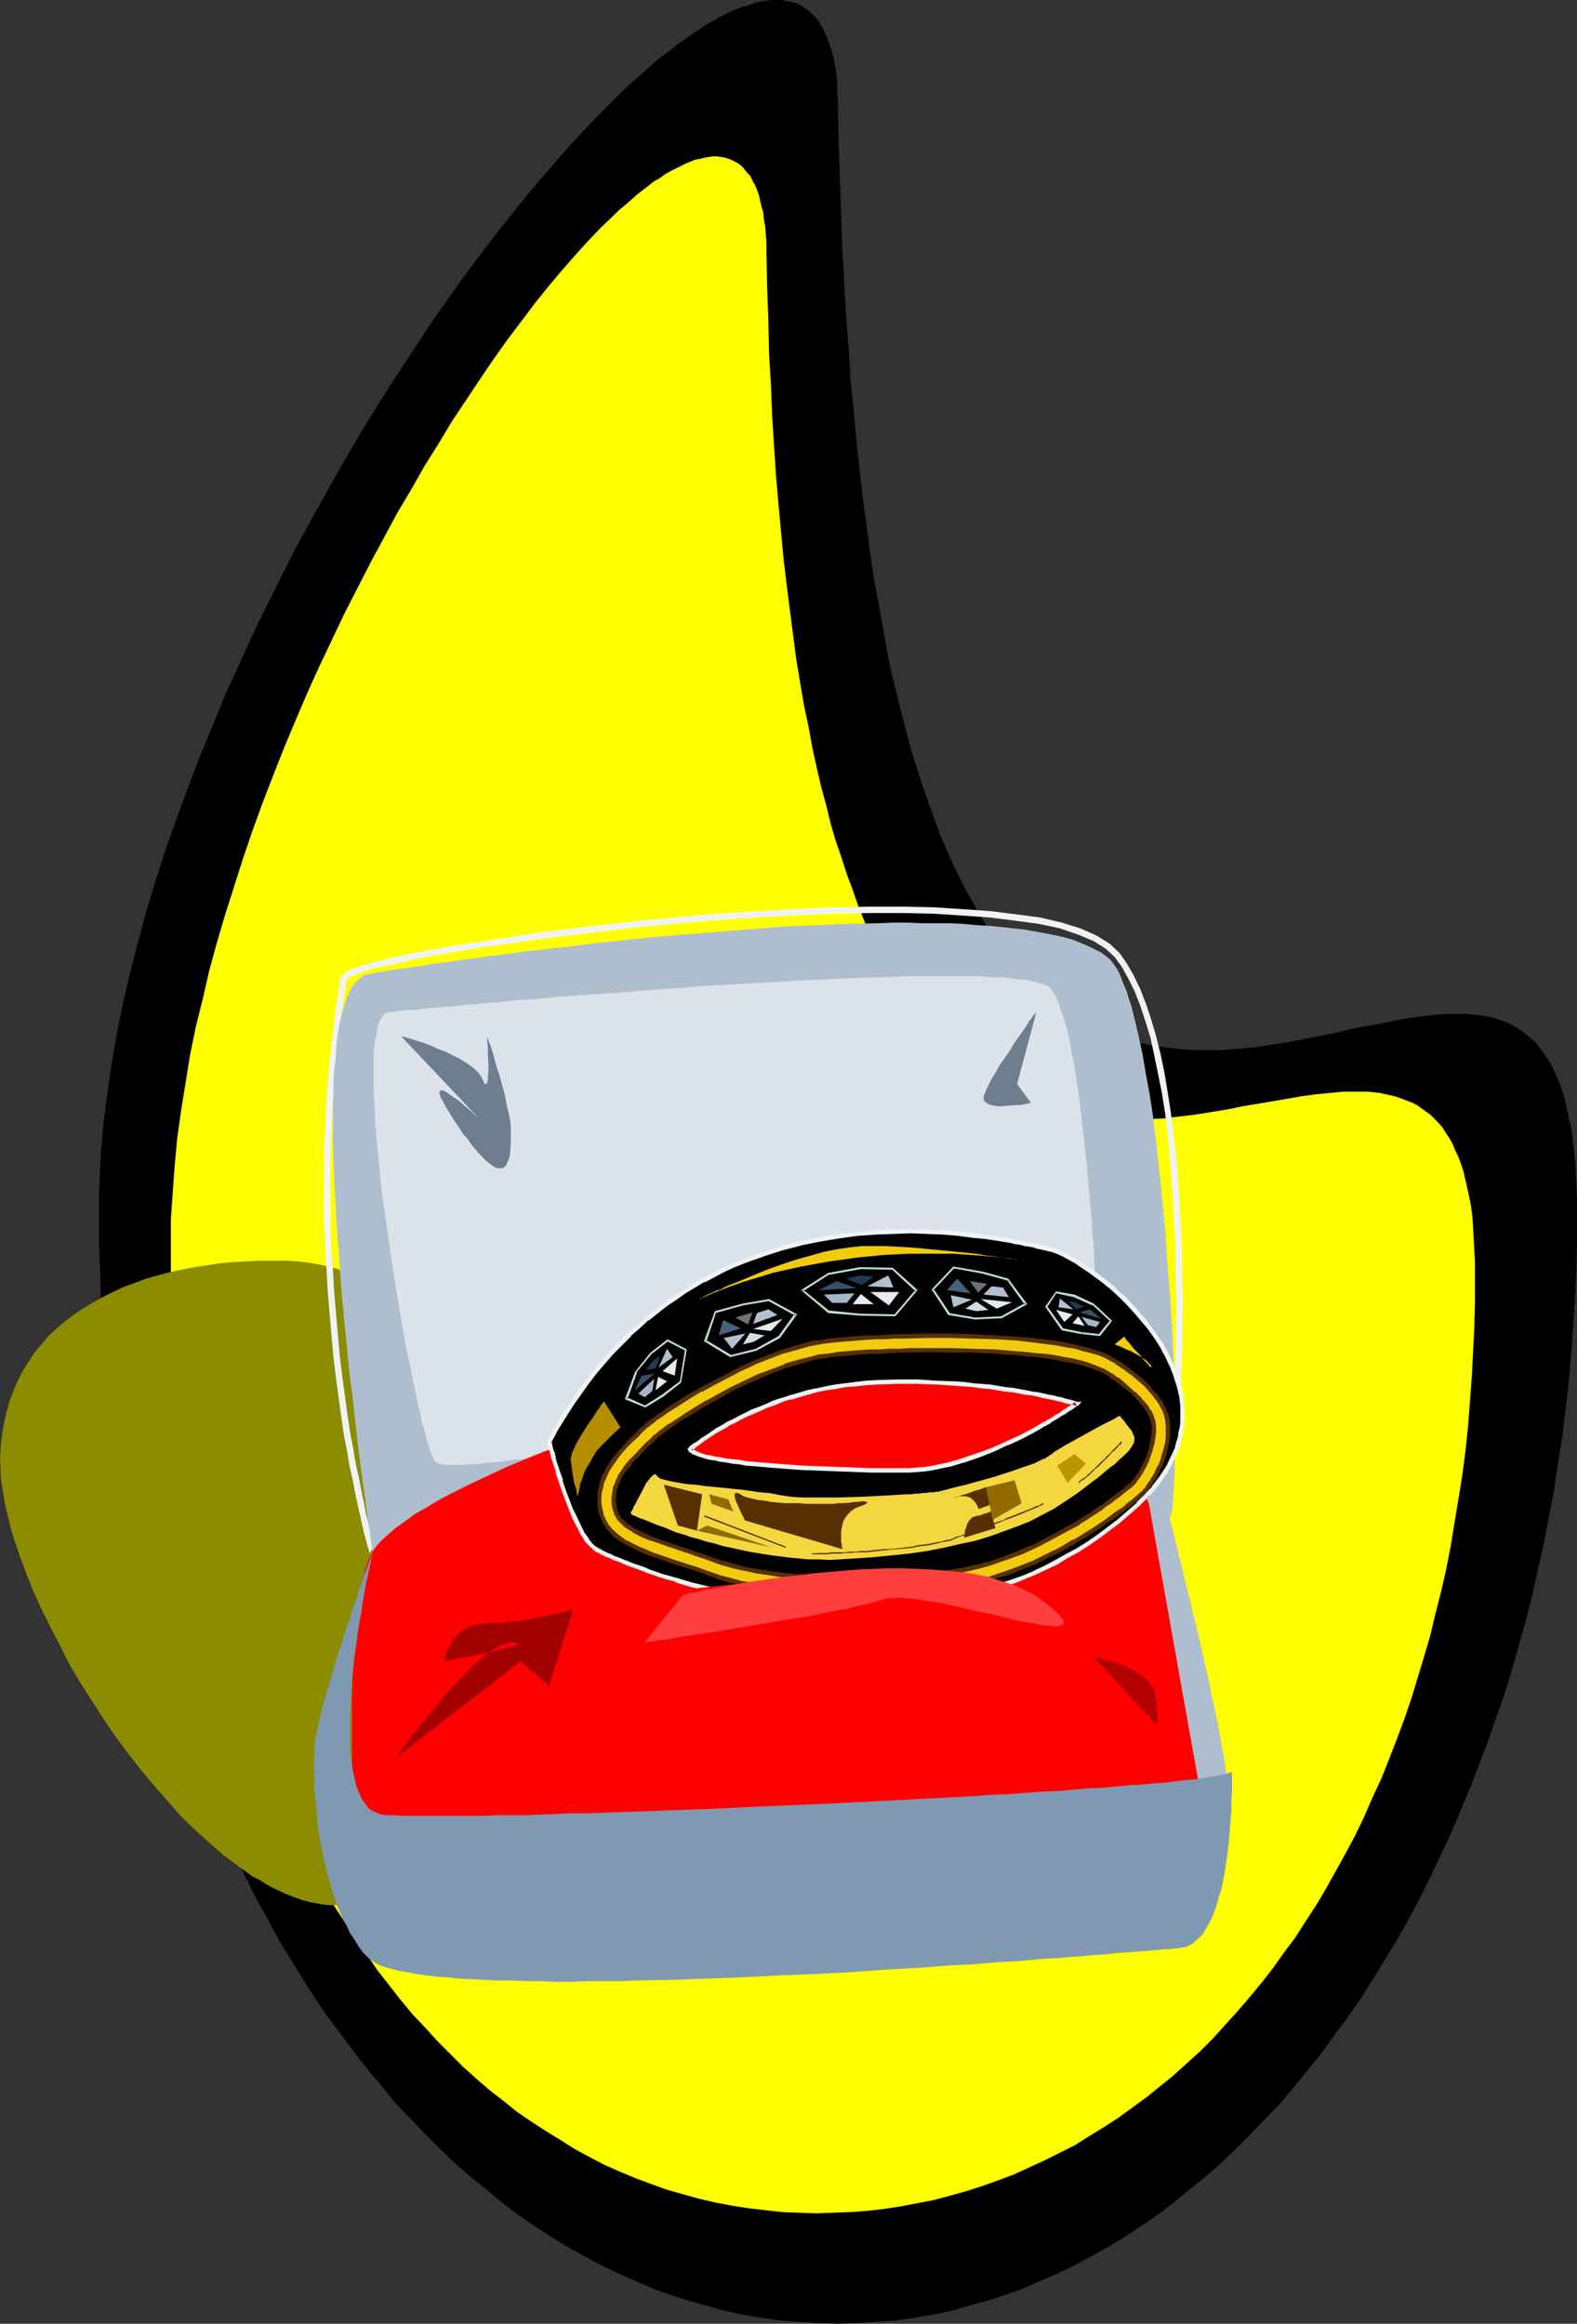 <?xml version="1.0" encoding="UTF-8" standalone="no"?>
<svg
   version="1.0"
   width="105.708mm"
   height="155.711mm"
   id="svg74"
   sodipodi:docname="Ring in Box.wmf"
   xmlns:inkscape="http://www.inkscape.org/namespaces/inkscape"
   xmlns:sodipodi="http://sodipodi.sourceforge.net/DTD/sodipodi-0.dtd"
   xmlns="http://www.w3.org/2000/svg"
   xmlns:svg="http://www.w3.org/2000/svg">
  <rect width="100%" height="100%" fill="#333333" stroke="none"/>
  <sodipodi:namedview
     id="namedview74"
     pagecolor="#ffffff"
     bordercolor="#000000"
     borderopacity="0.25"
     inkscape:showpageshadow="2"
     inkscape:pageopacity="0.0"
     inkscape:pagecheckerboard="0"
     inkscape:deskcolor="#d1d1d1"
     inkscape:document-units="mm" />
  <defs
     id="defs1">
    <pattern
       id="WMFhbasepattern"
       patternUnits="userSpaceOnUse"
       width="6"
       height="6"
       x="0"
       y="0" />
  </defs>
  <path
     style="fill:#000000;fill-opacity:1;fill-rule:evenodd;stroke:none"
     d="m 212.283,588.515 4.847,-0.162 4.847,-0.323 4.685,-0.323 4.685,-0.646 4.847,-0.808 4.685,-0.97 4.524,-1.293 4.685,-1.293 4.524,-1.454 4.524,-1.616 4.362,-1.939 4.524,-1.939 4.362,-2.101 4.2,-2.262 4.362,-2.424 4.2,-2.585 4.2,-2.747 4.2,-2.909 4.039,-3.07 3.877,-3.232 4.039,-3.232 3.877,-3.393 3.877,-3.717 3.716,-3.717 3.716,-3.878 3.716,-3.878 3.554,-4.201 3.393,-4.201 3.554,-4.363 3.231,-4.525 3.393,-4.525 3.231,-4.686 3.07,-4.848 3.07,-5.009 3.07,-5.009 2.908,-5.171 2.746,-5.171 2.746,-5.494 2.585,-5.494 2.585,-5.494 2.423,-5.656 2.423,-5.817 2.262,-5.817 2.262,-5.979 2.1,-5.979 2.1,-5.979 1.939,-6.302 1.777,-6.302 1.777,-6.302 1.616,-6.464 1.454,-6.464 1.454,-6.464 1.292,-6.787 1.292,-6.625 0.969,-6.787 1.131,-6.787 0.808,-6.948 0.808,-6.948 0.646,-7.11 0.485,-6.948 0.485,-7.11 0.323,-7.11 0.162,-7.272 v -7.272 -3.555 l -0.162,-3.393 -0.162,-3.232 -0.162,-3.07 -0.323,-3.07 -0.323,-2.747 -0.323,-2.585 -0.646,-2.424 -0.485,-2.424 -0.485,-2.262 -0.646,-2.101 -0.646,-1.939 -0.808,-1.778 -0.808,-1.778 -0.808,-1.616 -0.969,-1.454 -0.969,-1.454 -0.969,-1.293 -0.969,-1.131 -1.131,-0.97 -1.131,-0.97 -1.292,-0.97 -1.131,-0.808 -2.585,-1.293 -1.454,-0.485 -1.292,-0.485 -1.454,-0.323 -1.454,-0.323 -1.454,-0.162 -3.231,-0.323 h -3.231 l -3.393,0.162 -3.393,0.323 -3.716,0.485 -3.716,0.646 -3.716,0.808 -3.877,0.646 -4.039,0.808 -4.039,0.97 -4.039,0.808 -4.2,0.808 -4.2,0.808 -4.2,0.646 -4.2,0.646 -4.362,0.323 -4.2,0.323 h -4.362 l -4.362,-0.162 -4.2,-0.485 -4.362,-0.646 -2.1,-0.485 -2.1,-0.485 -2.1,-0.646 -2.1,-0.646 -2.1,-0.808 -2.1,-0.97 -2.1,-0.97 -1.939,-1.131 -2.1,-1.131 -2.1,-1.293 -1.939,-1.293 -1.939,-1.616 -1.939,-1.616 -1.939,-1.616 -1.939,-1.939 -1.939,-1.939 -1.939,-2.101 -1.777,-2.262 -1.939,-2.424 -1.777,-2.424 -1.777,-2.747 -1.777,-2.747 -1.616,-3.07 -1.777,-3.07 -1.616,-3.232 -1.616,-3.393 -1.616,-3.555 -1.616,-3.717 -1.454,-4.04 -1.454,-4.04 -1.454,-4.201 -1.454,-4.525 -1.454,-4.525 -1.292,-4.848 -1.292,-5.009 -1.292,-5.171 -1.292,-5.333 -1.131,-5.656 -0.969,-5.656 -1.131,-6.14 -1.131,-6.14 -0.969,-6.464 -0.808,-6.625 -0.969,-6.787 -0.808,-7.11 -0.808,-7.272 -0.646,-7.433 -0.808,-7.756 -0.485,-8.08 -0.646,-8.08 -0.485,-8.564 -0.485,-8.726 -0.323,-8.888 -0.323,-9.211 -0.323,-9.534 -0.162,-9.695 -0.162,-2.262 v -2.262 l -0.162,-2.262 -0.323,-1.939 -0.323,-1.939 -0.485,-1.778 -0.485,-1.616 -0.485,-1.454 -0.646,-1.454 -0.485,-1.293 L 207.921,6.302 207.275,5.171 206.467,4.201 205.659,3.393 204.69,2.585 203.72,1.939 202.751,1.293 201.62,0.808 200.489,0.485 199.358,0.323 198.228,0 h -1.292 -1.292 l -1.292,0.162 -1.454,0.162 -1.292,0.323 -1.454,0.485 -1.454,0.485 -1.616,0.485 -1.616,0.646 -1.616,0.808 -1.616,0.808 -1.616,0.97 -1.777,0.97 -1.616,1.131 -1.777,1.131 -1.777,1.293 -1.939,1.293 -1.777,1.454 -1.939,1.454 -1.939,1.454 -1.777,1.616 -1.939,1.778 -2.1,1.778 -1.939,1.778 -1.939,1.939 -4.039,4.04 -4.2,4.363 -4.2,4.525 -4.2,4.848 -4.362,5.009 -4.362,5.333 -4.362,5.494 -4.362,5.656 -4.362,5.817 -4.362,6.14 -4.362,6.14 -4.2,6.464 -4.362,6.625 -4.362,6.787 -4.2,6.787 -4.2,7.11 -4.039,7.11 -4.039,7.272 -4.039,7.272 -3.877,7.595 -3.716,7.433 -3.716,7.595 -3.554,7.756 -3.554,7.756 -3.231,7.756 -3.231,7.918 -3.07,7.918 -2.908,7.918 -2.746,7.756 -2.585,7.918 -2.423,7.918 -2.1,7.918 -2.1,7.918 -1.777,7.756 -1.616,7.918 -1.292,7.595 -1.131,7.756 -0.969,7.595 -0.646,7.433 -0.162,3.878 -0.162,3.555 -0.162,3.717 v 3.717 7.272 l 0.323,7.272 0.162,7.11 0.485,7.11 0.485,6.948 0.646,7.11 0.808,6.948 0.808,6.948 1.131,6.787 0.969,6.787 1.292,6.625 1.292,6.787 1.454,6.464 1.454,6.464 1.616,6.464 1.777,6.302 1.777,6.302 1.939,6.302 2.1,5.979 2.1,5.979 2.262,5.979 2.262,5.817 2.423,5.817 2.423,5.656 2.585,5.494 2.585,5.494 2.746,5.494 2.908,5.171 2.746,5.171 3.07,5.009 3.07,5.009 3.07,4.848 3.231,4.686 3.393,4.525 3.393,4.525 3.393,4.363 3.554,4.201 3.393,4.201 3.716,3.878 3.716,3.878 3.716,3.717 3.877,3.717 3.877,3.393 4.039,3.232 3.877,3.232 4.039,3.07 4.2,2.909 4.2,2.747 4.2,2.585 4.362,2.424 4.2,2.262 4.362,2.101 4.524,1.939 4.362,1.939 4.524,1.616 4.524,1.454 4.685,1.293 4.685,1.293 4.524,0.97 4.847,0.808 4.685,0.646 4.685,0.323 4.847,0.323 z"
     id="path1" />
  <path
     style="fill:#ffff00;fill-opacity:1;fill-rule:evenodd;stroke:none"
     d="m 206.79,560.56 4.362,-0.162 4.362,-0.162 4.362,-0.323 4.2,-0.485 4.2,-0.646 4.2,-0.808 4.2,-0.808 4.2,-1.131 4.039,-1.131 4.039,-1.293 4.039,-1.454 3.877,-1.454 3.877,-1.778 3.877,-1.778 3.877,-1.939 3.877,-1.939 3.554,-2.262 3.716,-2.262 3.716,-2.424 3.554,-2.585 3.554,-2.585 3.393,-2.747 3.393,-2.747 3.393,-3.07 3.393,-3.07 3.231,-3.232 3.07,-3.393 3.07,-3.393 3.07,-3.555 3.07,-3.717 2.908,-3.717 2.746,-3.878 2.908,-3.878 2.585,-4.04 2.746,-4.201 2.585,-4.363 2.423,-4.363 2.423,-4.363 2.423,-4.525 2.262,-4.686 2.1,-4.848 2.262,-4.848 1.939,-4.848 1.939,-5.009 1.939,-5.171 1.777,-5.171 1.616,-5.333 1.616,-5.333 1.616,-5.494 1.292,-5.494 1.454,-5.656 1.292,-5.656 1.131,-5.817 0.969,-5.979 0.969,-5.817 0.969,-5.979 0.808,-6.14 0.646,-6.14 0.485,-6.302 0.485,-6.302 0.323,-6.464 0.323,-6.302 0.162,-6.625 v -6.625 -3.232 l -0.162,-3.07 -0.162,-2.909 -0.162,-2.909 -0.162,-2.585 -0.323,-2.585 -0.485,-2.424 -0.485,-2.262 -0.485,-2.101 -0.485,-2.101 -0.646,-1.939 -0.646,-1.778 -0.808,-1.616 -0.646,-1.616 -0.808,-1.454 -0.969,-1.454 -0.808,-1.293 -0.969,-1.131 -1.131,-1.131 -0.969,-0.97 -1.131,-0.808 -1.131,-0.808 -1.131,-0.808 -1.292,-0.646 -1.292,-0.485 -1.292,-0.485 -1.292,-0.485 -1.292,-0.323 -1.454,-0.323 -1.454,-0.323 -3.07,-0.323 h -3.07 -3.231 l -3.393,0.323 -3.393,0.323 -3.554,0.485 -3.716,0.646 -3.716,0.646 -3.877,0.646 -3.877,0.646 -3.877,0.808 -8.078,1.293 -4.039,0.485 -4.039,0.485 -4.2,0.162 -4.039,0.162 h -4.2 l -4.039,-0.323 -4.2,-0.323 -4.039,-0.808 -4.2,-0.97 -1.939,-0.646 -1.939,-0.646 -2.1,-0.808 -1.939,-0.808 -1.939,-0.808 -2.1,-1.131 -1.939,-1.131 -1.939,-1.131 -1.939,-1.293 -1.777,-1.454 -1.939,-1.454 -1.939,-1.616 -1.777,-1.778 -1.777,-1.778 -1.939,-1.939 -1.777,-2.101 -1.777,-2.262 -1.616,-2.262 -1.777,-2.424 -1.616,-2.585 -1.616,-2.747 -1.616,-2.909 -1.616,-2.909 -1.616,-3.232 -1.616,-3.232 -1.454,-3.393 -1.454,-3.717 -1.292,-3.717 -1.454,-3.878 -1.292,-4.04 -1.454,-4.201 -1.292,-4.363 -1.131,-4.686 -1.292,-4.686 -1.131,-4.848 -1.131,-5.171 -0.969,-5.333 -1.131,-5.332 -0.969,-5.656 -0.969,-5.817 -0.808,-6.14 -0.808,-6.302 -0.808,-6.302 -0.808,-6.625 -0.646,-6.948 -0.646,-6.948 -0.646,-7.433 -0.485,-7.433 -0.485,-7.595 -0.323,-8.08 -0.485,-8.08 -0.162,-8.403 -0.323,-8.564 -0.162,-8.888 v -2.101 l -0.162,-2.101 -0.162,-1.939 -0.323,-1.778 -0.162,-1.778 -0.485,-1.616 -0.323,-1.454 -0.323,-1.454 -0.485,-1.293 -0.485,-1.131 -0.646,-1.131 -0.485,-1.131 -0.808,-0.808 -0.646,-0.808 -0.646,-0.808 -0.808,-0.646 -0.808,-0.485 -0.969,-0.485 -0.808,-0.323 -0.969,-0.323 -0.969,-0.162 -0.969,-0.162 h -1.131 l -0.969,0.162 -1.131,0.162 -1.131,0.323 -1.131,0.162 -2.423,0.97 -1.292,0.646 -1.292,0.646 -1.292,0.646 -1.454,0.808 -1.292,0.97 -1.454,0.808 -1.454,1.131 -1.454,1.131 -1.454,1.131 -1.454,1.293 -1.454,1.293 -1.616,1.293 -1.454,1.454 -3.231,3.07 -3.231,3.393 -3.231,3.555 -3.393,3.878 -3.393,4.04 -3.393,4.201 -3.393,4.525 -3.554,4.686 -3.554,5.009 -3.393,5.009 -3.554,5.333 -3.554,5.333 -3.393,5.656 -3.554,5.656 -3.393,5.979 -3.554,5.979 -3.393,6.302 -3.393,6.302 -3.231,6.302 -3.393,6.625 -3.07,6.464 -3.231,6.787 -3.07,6.787 -2.908,6.787 -2.908,6.948 -2.746,6.948 -2.746,7.11 -2.585,7.11 -2.423,7.11 -2.262,7.11 -2.262,7.11 -2.1,7.11 -1.939,7.11 -1.616,7.11 -1.777,7.11 -1.454,7.11 -1.131,7.11 -1.131,6.948 -0.969,6.948 -0.646,6.948 -0.485,6.787 -0.485,6.787 v 6.787 6.464 l 0.162,6.625 0.323,6.464 0.323,6.464 0.485,6.302 0.485,6.302 0.646,6.302 0.808,6.14 0.808,5.979 0.808,6.14 1.131,5.979 1.131,5.817 1.131,5.817 1.292,5.817 1.454,5.656 1.454,5.494 1.454,5.494 1.777,5.494 1.616,5.332 1.777,5.333 1.939,5.171 1.939,5.009 2.1,5.009 2.1,4.848 2.262,4.848 2.1,4.686 2.423,4.686 2.423,4.525 2.585,4.525 2.423,4.363 2.746,4.201 2.585,4.04 2.908,4.04 2.746,4.04 2.908,3.717 2.908,3.717 3.07,3.717 3.231,3.393 3.07,3.393 3.231,3.232 3.231,3.232 3.393,3.07 3.393,2.909 3.554,2.747 3.393,2.747 3.554,2.424 3.716,2.424 3.716,2.262 3.554,2.262 3.877,2.101 3.716,1.939 4.039,1.778 3.877,1.616 3.877,1.454 4.039,1.454 4.039,1.131 4.039,1.131 4.2,0.97 4.2,0.808 4.2,0.646 4.2,0.485 4.362,0.485 4.2,0.162 z"
     id="path2" />
  <path
     style="fill:#8c8c00;fill-opacity:1;fill-rule:evenodd;stroke:none"
     d="m 85.301,482.511 h 1.616 l 1.616,-0.162 1.454,-0.323 1.454,-0.323 1.292,-0.485 1.292,-0.485 1.292,-0.646 1.131,-0.646 0.969,-0.808 1.131,-0.97 0.969,-0.97 0.808,-0.97 0.808,-1.131 0.808,-1.131 0.646,-1.454 0.646,-1.293 0.646,-1.293 0.485,-1.454 0.646,-1.616 0.323,-1.454 0.808,-3.393 0.485,-3.555 0.485,-3.717 0.323,-3.878 0.162,-3.878 v -4.201 l -0.162,-4.201 -0.162,-4.363 -0.323,-4.363 -0.162,-4.363 -0.808,-9.049 -0.969,-8.726 -0.323,-4.363 -0.485,-4.363 -0.485,-4.201 -0.323,-4.04 -0.323,-3.878 -0.162,-3.878 -0.162,-3.555 v -3.393 -6.464 -3.232 -2.909 -2.909 -2.909 l -0.162,-2.747 -0.162,-2.585 -0.162,-2.585 -0.162,-2.424 -0.162,-2.424 -0.485,-2.262 -0.323,-2.101 -0.485,-2.101 -0.485,-1.939 -0.808,-1.939 -0.808,-1.616 -0.808,-1.778 -0.969,-1.454 -1.292,-1.454 -1.292,-1.293 -1.292,-1.293 -1.616,-1.131 -1.777,-0.97 -1.939,-0.808 -1.939,-0.808 -2.423,-0.646 -2.262,-0.485 -2.746,-0.485 -2.746,-0.323 -3.07,-0.162 h -3.393 -3.393 l -3.231,0.162 -3.393,0.162 -3.231,0.323 -3.231,0.485 -3.231,0.485 -3.231,0.646 -3.07,0.646 -3.07,0.808 -2.908,0.808 -2.908,1.131 -2.746,0.97 -2.746,1.293 -2.585,1.293 -2.585,1.454 -2.423,1.454 -2.423,1.616 -2.1,1.616 -2.1,1.778 -2.1,1.939 -1.777,2.101 -1.777,2.101 -1.454,2.262 -1.454,2.262 -1.292,2.585 -1.131,2.585 -0.969,2.585 -0.808,2.909 -0.646,2.909 -0.485,2.909 -0.323,3.232 L 0,370.044 l 0.162,1.778 v 1.616 l 0.162,1.778 0.323,1.939 0.323,1.939 0.323,1.939 0.485,1.939 0.485,2.101 0.485,2.101 0.646,2.101 1.454,4.363 1.616,4.363 1.777,4.525 2.1,4.686 2.262,4.525 2.423,4.686 2.423,4.848 2.746,4.686 2.908,4.525 2.908,4.525 3.07,4.525 3.231,4.363 3.393,4.363 3.393,4.04 3.393,3.878 3.393,3.878 3.716,3.555 3.554,3.232 3.554,3.07 3.716,2.747 1.777,1.293 1.777,1.293 1.939,0.97 1.777,1.131 1.777,0.97 1.777,0.808 1.777,0.808 1.777,0.646 1.777,0.646 1.777,0.485 1.777,0.323 1.777,0.323 1.777,0.162 z"
     id="path3" />
  <path
     style="fill:#f0f3f6;fill-opacity:1;fill-rule:evenodd;stroke:none"
     d="m 94.348,393.798 0.808,-1.131 -0.162,-0.162 -0.162,-0.485 -0.162,-0.97 -0.323,-1.454 -0.485,-1.616 -0.485,-2.101 -0.646,-2.424 -0.485,-2.585 -0.646,-3.07 -0.646,-3.393 -0.808,-3.555 -0.646,-3.878 -0.808,-4.201 -0.646,-4.363 -0.646,-4.686 -0.646,-4.848 -0.646,-5.171 -0.485,-5.494 -0.485,-5.333 -0.485,-5.817 -0.323,-5.817 -0.485,-6.14 -0.162,-6.14 v -6.464 -6.464 l 0.162,-6.464 0.323,-6.787 0.323,-6.787 0.646,-6.948 0.646,-6.948 0.969,-6.948 1.131,-7.11 -1.616,-0.323 -1.131,7.11 -0.808,7.11 -0.808,6.948 -0.646,6.948 -0.323,6.787 -0.323,6.787 -0.162,6.625 v 6.464 6.464 l 0.323,6.302 0.323,5.979 0.323,5.979 0.485,5.656 0.485,5.656 0.485,5.333 0.646,5.171 0.646,4.848 0.646,4.686 0.646,4.525 0.808,4.201 0.646,3.878 0.808,3.555 0.646,3.393 0.646,3.07 0.646,2.747 0.485,2.262 0.485,2.101 0.485,1.778 0.323,1.293 0.323,0.97 0.162,0.646 0.162,0.323 0.646,-1.131 z"
     id="path4" />
  <path
     style="fill:#f0f3f6;fill-opacity:1;fill-rule:evenodd;stroke:none"
     d="m 87.886,248.042 -0.162,0.323 0.485,-0.646 1.292,-0.646 2.423,-0.97 3.231,-0.97 4.039,-0.808 4.685,-1.131 5.493,-1.131 5.978,-0.97 6.624,-1.131 6.947,-0.97 7.593,-1.131 7.755,-0.97 8.078,-0.97 8.401,-0.97 8.401,-0.808 8.724,-0.808 8.724,-0.646 8.562,-0.485 8.562,-0.485 8.562,-0.323 8.401,-0.162 h 7.916 l 7.755,0.162 7.432,0.485 6.947,0.485 6.462,0.808 5.978,0.808 5.331,1.131 4.685,1.616 3.877,1.616 3.07,1.939 2.423,2.262 -0.162,-0.162 1.292,-0.97 -0.162,-0.162 -2.423,-2.262 -3.393,-2.101 -4.039,-1.778 -4.685,-1.454 -5.493,-1.293 -6.139,-0.808 -6.462,-0.808 -6.947,-0.485 -7.432,-0.485 -7.916,-0.162 h -7.916 l -8.401,0.162 -8.562,0.323 -8.562,0.485 -8.724,0.485 -8.724,0.646 -8.562,0.808 -8.562,0.808 -8.401,0.97 -8.078,0.97 -7.916,0.97 -7.432,1.131 -6.947,1.131 -6.624,0.97 -6.139,1.131 -5.493,0.97 -4.847,1.131 -3.877,0.97 -3.393,0.97 -2.585,0.808 -1.777,1.131 -0.646,0.97 -0.162,0.162 z"
     id="path5" />
  <path
     style="fill:#f0f3f6;fill-opacity:1;fill-rule:evenodd;stroke:none"
     d="m 282.398,242.387 v 0 l 1.777,2.424 1.616,2.909 1.616,3.232 1.454,3.717 1.292,3.878 1.292,4.201 0.969,4.525 0.969,4.686 0.969,4.848 0.808,5.009 0.646,5.333 0.485,5.332 0.485,5.333 0.323,5.333 0.323,5.494 0.323,5.494 0.162,10.665 0.162,5.332 -0.162,5.171 v 4.848 l -0.323,9.534 -0.323,4.363 -0.162,4.04 -0.323,3.878 -0.323,3.393 -0.485,3.07 -0.323,2.909 -0.485,2.262 -0.485,1.939 -0.323,1.616 v -0.162 l 1.454,0.485 v 0 l 0.485,-1.616 0.485,-1.939 0.323,-2.262 0.485,-2.909 0.323,-3.232 0.485,-3.393 0.162,-4.04 0.323,-4.04 0.323,-4.363 0.323,-9.534 v -4.848 l 0.162,-5.171 -0.162,-5.332 -0.162,-10.665 -0.323,-5.656 -0.323,-5.332 -0.323,-5.494 -0.485,-5.494 -0.646,-5.333 -0.646,-5.171 -0.808,-5.171 -0.808,-4.848 -0.969,-4.686 -1.131,-4.525 -1.292,-4.363 -1.292,-3.878 -1.454,-3.717 -1.616,-3.393 -1.777,-3.07 -1.777,-2.585 v 0 z"
     id="path6" />
  <path
     style="fill:#aebece;fill-opacity:1;fill-rule:evenodd;stroke:none"
     d="m 94.348,392.99 v 0 -0.323 l -0.162,-0.485 v -0.808 l -0.162,-0.808 -0.162,-1.131 -0.162,-1.131 -0.162,-1.454 -0.323,-1.454 -0.162,-1.778 -0.323,-1.778 -0.162,-1.939 -0.323,-2.101 -0.323,-2.262 -0.323,-2.424 -0.323,-2.424 -0.323,-2.585 -0.323,-2.585 -0.323,-2.909 -0.323,-2.747 -0.646,-5.979 -0.808,-6.14 -0.646,-6.464 -0.646,-6.625 -0.646,-6.625 -0.485,-6.787 -0.485,-6.787 -0.485,-6.787 -0.323,-6.625 -0.323,-6.464 -0.162,-6.302 v -3.07 -2.909 -2.909 l 0.162,-2.909 v -2.747 l 0.162,-2.585 0.323,-2.585 0.162,-2.424 0.162,-2.424 0.323,-2.101 0.323,-2.101 0.485,-1.939 0.485,-1.778 0.485,-1.778 0.485,-1.454 0.646,-1.454 0.646,-1.131 0.646,-0.97 0.808,-0.808 0.808,-0.646 0.808,-0.646 0.969,-0.162 0.969,-0.162 1.292,-0.323 1.454,-0.162 1.616,-0.323 1.777,-0.323 1.939,-0.162 2.1,-0.323 2.423,-0.323 2.262,-0.485 2.585,-0.323 2.746,-0.323 2.908,-0.485 2.908,-0.323 3.07,-0.485 3.07,-0.323 3.393,-0.485 3.393,-0.485 3.393,-0.323 3.554,-0.485 3.554,-0.323 7.432,-0.97 7.755,-0.808 7.916,-0.808 7.916,-0.646 8.078,-0.646 8.078,-0.646 8.078,-0.646 8.078,-0.323 7.916,-0.323 7.593,-0.162 3.877,-0.162 h 3.716 l 3.554,0.162 h 3.716 3.393 l 3.393,0.162 3.393,0.323 3.07,0.162 3.231,0.323 2.908,0.323 2.908,0.323 2.746,0.485 2.585,0.485 2.423,0.485 2.262,0.485 2.262,0.646 1.939,0.808 1.939,0.808 1.616,0.808 1.616,0.808 1.292,0.97 1.131,0.97 0.808,1.131 0.808,1.131 0.646,1.293 0.485,1.293 0.646,1.616 0.646,1.454 0.485,1.778 0.646,1.778 0.485,1.939 0.485,1.939 0.485,2.101 0.485,2.101 0.485,2.262 0.485,2.262 0.808,4.848 0.969,5.171 0.808,5.333 0.646,5.332 0.646,5.656 0.646,5.817 1.131,11.635 0.808,11.635 0.485,5.817 0.323,5.656 0.323,5.494 0.162,5.494 0.162,5.171 0.162,5.009 v 2.262 2.424 2.101 l 0.162,2.262 v 1.939 l -0.162,2.101 v 1.939 1.778 1.616 l -0.162,1.616 v 1.454 l -0.162,1.454 v 1.131 l -0.162,1.131 v 0.97 l -0.162,0.97 -0.162,0.646 -0.162,0.646 -0.162,0.485 -0.162,0.323 -0.323,0.162 -0.485,0.162 -0.969,0.323 -0.969,0.162 -1.454,0.162 -1.616,0.323 -1.777,0.162 -2.1,0.162 -2.262,0.323 -2.423,0.162 -2.746,0.162 -2.746,0.323 -3.07,0.162 -3.231,0.162 -3.393,0.162 -3.554,0.162 -3.554,0.323 -3.877,0.162 -3.877,0.162 -4.039,0.162 -4.039,0.162 -4.2,0.162 -4.362,0.162 -4.362,0.162 -9.047,0.323 -9.047,0.323 -18.74,0.646 -9.37,0.323 -9.37,0.162 -9.047,0.323 -8.886,0.323 h -4.362 l -4.2,0.162 h -4.2 l -4.039,0.162 -4.039,0.162 h -3.877 l -3.716,0.162 h -3.393 l -3.554,0.162 h -3.231 -3.07 l -2.908,0.162 h -2.746 l -2.585,0.162 h -2.423 -2.1 -1.939 l -1.616,0.162 h -1.454 -1.292 -0.969 z"
     id="path7" />
  <path
     style="fill:#dbe2e9;fill-opacity:1;fill-rule:evenodd;stroke:none"
     d="m 98.064,256.445 v 0 l 0.485,-0.162 h 0.485 0.808 l 0.969,-0.162 1.131,-0.162 1.454,-0.162 h 1.616 l 1.616,-0.162 1.939,-0.323 2.1,-0.162 2.1,-0.162 2.423,-0.162 2.585,-0.323 2.585,-0.162 2.746,-0.323 2.908,-0.162 2.908,-0.323 3.231,-0.323 3.07,-0.162 3.393,-0.323 3.393,-0.323 6.947,-0.485 7.27,-0.485 7.432,-0.646 7.593,-0.485 7.593,-0.646 15.348,-0.808 7.593,-0.485 7.432,-0.323 7.27,-0.323 3.393,-0.162 h 3.554 l 3.231,-0.162 3.393,-0.162 h 3.231 2.908 3.07 2.908 2.746 2.585 l 2.423,0.162 2.262,0.162 h 2.262 l 2.1,0.323 1.777,0.162 1.777,0.162 1.454,0.323 1.292,0.323 1.131,0.323 0.969,0.323 0.646,0.323 0.485,0.485 0.485,0.485 0.323,0.646 0.323,0.646 0.485,0.808 0.323,0.808 0.323,0.808 0.646,1.939 0.808,2.424 0.646,2.424 0.646,2.747 0.485,2.909 0.646,3.07 0.485,3.232 0.485,3.393 0.485,3.393 0.808,7.272 0.808,7.272 0.646,7.272 0.323,3.555 0.323,3.393 0.162,3.393 0.323,3.232 0.162,3.07 0.162,3.07 v 2.747 l 0.162,2.424 0.162,2.262 v 2.101 0.808 0.97 1.454 0.485 0.97 0.323 l -0.162,0.323 -0.323,0.323 -0.646,0.485 -0.808,0.323 -1.131,0.485 -1.131,0.485 -1.454,0.485 -1.616,0.646 -1.777,0.485 -1.939,0.646 -2.1,0.646 -2.262,0.646 -2.423,0.808 -2.585,0.646 -2.746,0.808 -2.746,0.646 -2.908,0.808 -3.07,0.808 -3.07,0.808 -3.393,0.808 -3.231,0.808 -3.554,0.808 -6.947,1.616 -7.432,1.616 -7.432,1.778 -7.755,1.616 -7.593,1.616 -15.348,3.07 -7.593,1.616 -7.432,1.293 -7.27,1.293 -3.393,0.646 -3.393,0.646 -3.393,0.485 -3.231,0.485 -3.07,0.646 -3.07,0.323 -2.908,0.485 -2.908,0.485 -2.585,0.162 -2.585,0.485 -2.423,0.162 -2.1,0.162 -2.1,0.323 h -1.939 l -1.777,0.162 h -1.616 -1.454 -1.131 l -0.969,-0.162 -0.808,-0.323 -0.485,-0.162 -0.323,-0.323 -0.323,-0.323 -0.162,-0.646 -0.323,-0.646 -0.323,-0.808 -0.323,-0.97 -0.323,-0.97 -0.323,-1.131 -0.323,-1.293 -0.323,-1.293 -0.485,-1.454 -0.323,-1.616 -0.323,-1.616 -0.485,-1.778 -0.323,-1.778 -0.808,-3.878 -0.808,-4.04 -0.969,-4.363 -0.808,-4.525 -0.808,-4.686 -0.808,-4.848 -0.808,-5.009 -1.454,-10.019 -1.454,-10.019 -0.485,-5.009 -0.485,-4.686 -0.485,-4.686 -0.323,-4.525 -0.162,-4.363 -0.162,-1.939 v -1.939 -1.939 -1.778 -1.778 -1.616 -1.616 l 0.162,-1.454 0.162,-1.454 0.323,-1.131 0.162,-1.293 0.162,-0.97 0.323,-0.97 0.323,-0.808 0.485,-0.646 0.323,-0.646 0.485,-0.485 z"
     id="path8" />
  <path
     style="fill:#ff0000;fill-opacity:1;fill-rule:evenodd;stroke:none"
     d="m 310.831,454.717 v -0.162 -0.162 l -0.162,-0.485 v -0.485 l -0.162,-0.808 -0.162,-0.808 -0.162,-0.97 -0.162,-1.131 -0.323,-1.293 -0.162,-1.454 -0.323,-1.454 -0.485,-1.616 -0.323,-1.778 -0.323,-1.778 -0.323,-1.939 -0.485,-2.101 -0.485,-2.101 -0.485,-2.101 -0.485,-2.262 -0.646,-2.424 -1.131,-4.848 -1.292,-5.009 -1.454,-5.171 -1.454,-5.332 -1.616,-5.494 -1.777,-5.494 -1.777,-5.494 -1.939,-5.494 -2.1,-5.332 -2.1,-5.171 -2.423,-5.171 -2.262,-4.848 -1.292,-2.262 -1.131,-2.262 -1.454,-2.262 -1.292,-2.101 -1.292,-1.939 -1.454,-1.939 -1.292,-1.939 -1.454,-1.616 -1.454,-1.616 -1.454,-1.616 -1.454,-1.293 -1.616,-1.293 -1.616,-1.131 -1.454,-0.97 -1.616,-0.808 -1.616,-0.808 -1.777,-0.485 -1.616,-0.485 -1.777,-0.323 h -1.777 -3.554 l -3.554,0.162 -3.554,0.323 -3.716,0.485 -3.554,0.485 -3.716,0.646 -3.716,0.646 -3.554,0.646 -7.432,1.778 -7.108,1.778 -7.108,2.101 -6.785,2.101 -3.393,1.131 -3.07,0.97 -3.231,1.131 -3.07,1.131 -2.908,0.97 -2.908,0.97 -2.746,0.97 -2.585,0.97 -2.423,0.808 -2.262,0.808 -2.262,0.808 -2.1,0.646 -1.777,0.485 -1.777,0.485 -1.454,0.485 -1.454,0.162 -1.292,0.323 -1.454,0.323 -1.616,0.485 -1.777,0.485 -1.939,0.646 -1.939,0.646 -2.1,0.646 -2.262,0.808 -2.262,0.808 -2.262,0.808 -4.847,1.939 -5.008,2.101 -4.847,2.262 -4.847,2.262 -4.847,2.424 -2.1,1.131 -2.262,1.293 -2.1,1.293 -2.1,1.131 -1.777,1.293 -1.777,1.293 -1.616,1.131 -1.454,1.293 -1.454,1.293 -1.131,1.131 -0.969,1.131 -0.808,1.131 -0.646,1.293 -0.485,1.454 -0.646,1.616 -0.485,1.939 -0.485,2.101 -0.323,2.101 -0.323,2.424 -0.323,2.424 -0.323,2.585 -0.323,2.585 -0.323,5.494 -0.323,5.656 -0.162,5.494 v 5.494 5.171 2.424 2.424 2.101 l 0.162,2.101 v 1.778 1.616 1.454 l 0.162,1.293 v 0.97 0.646 0.485 0.162 z"
     id="path9" />
  <path
     style="fill:#000000;fill-opacity:1;fill-rule:evenodd;stroke:none"
     d="m 228.6,372.468 h -4.039 l -4.039,-0.162 h -4.362 l -4.362,-0.162 -8.724,-0.485 -4.362,-0.323 -4.039,-0.162 -3.877,-0.485 -1.777,-0.162 -1.777,-0.162 -1.777,-0.323 -1.454,-0.162 -1.454,-0.162 -1.454,-0.323 -1.292,-0.323 -1.131,-0.162 -0.969,-0.323 -0.808,-0.323 -0.808,-0.323 -0.485,-0.323 -0.485,-0.162 -0.323,-0.485 h 0.162 v -0.162 l 0.323,-0.162 0.323,-0.323 0.485,-0.323 0.646,-0.323 0.646,-0.646 0.808,-0.485 0.808,-0.485 0.969,-0.646 0.969,-0.646 1.131,-0.808 1.292,-0.646 1.292,-0.808 1.292,-0.646 1.616,-0.808 1.454,-0.808 1.777,-0.808 1.616,-0.646 1.939,-0.808 1.939,-0.646 1.939,-0.808 1.939,-0.646 2.262,-0.646 2.1,-0.646 2.262,-0.485 2.423,-0.485 2.423,-0.485 2.423,-0.323 2.585,-0.323 2.585,-0.162 2.746,-0.162 5.331,-0.162 h 5.17 l 5.008,0.162 4.685,0.323 2.262,0.162 2.1,0.162 2.262,0.162 1.939,0.323 2.1,0.162 1.777,0.323 1.939,0.323 1.616,0.323 1.777,0.162 1.454,0.323 1.616,0.323 1.292,0.162 1.292,0.323 1.292,0.323 0.969,0.162 1.131,0.323 0.808,0.162 0.808,0.162 0.646,0.162 0.485,0.162 0.485,0.162 0.323,0.162 h 0.162 l -0.162,0.162 -0.323,0.323 -0.485,0.323 -0.646,0.323 -0.646,0.485 -0.808,0.485 -0.808,0.485 -1.131,0.646 -0.969,0.646 -1.292,0.808 -1.292,0.646 -1.292,0.808 -1.454,0.808 -2.908,1.616 -3.393,1.454 -3.393,1.616 -3.716,1.293 -3.716,1.293 -3.877,1.131 -4.039,0.808 -1.939,0.323 -1.939,0.323 -1.939,0.162 z m 36.996,-56.234 h -0.646 l -0.646,-0.162 -0.808,-0.323 -0.808,-0.162 -0.969,-0.162 -0.969,-0.162 -1.131,-0.323 -1.131,-0.162 -1.131,-0.323 -1.454,-0.162 -2.908,-0.485 -3.07,-0.485 -3.393,-0.485 -3.554,-0.323 -3.877,-0.323 -4.039,-0.162 -4.362,-0.162 h -4.362 l -4.524,0.162 -4.524,0.485 -4.685,0.646 -4.847,0.646 -4.847,1.131 -5.008,1.293 -5.008,1.454 -2.423,0.97 -2.423,0.97 -2.423,0.97 -2.423,1.131 -2.585,1.293 -2.423,1.293 -2.423,1.293 -2.262,1.616 -2.423,1.454 -2.423,1.616 -2.262,1.778 -2.423,1.939 -2.262,1.939 -2.262,2.101 -2.262,2.101 -2.1,2.424 -2.1,2.424 -2.1,2.424 -2.1,2.747 -2.1,2.747 -1.939,2.909 -1.939,2.909 -1.939,3.232 -1.777,3.232 0.162,0.323 v 0.323 l 0.162,0.323 0.162,0.646 0.162,0.646 0.162,0.646 0.162,0.808 0.323,0.97 0.323,0.97 0.646,1.939 0.646,2.262 0.808,2.424 1.777,4.686 0.969,2.262 1.131,2.262 0.969,1.939 0.646,0.808 0.485,0.808 0.646,0.646 0.485,0.646 0.646,0.485 0.485,0.323 0.323,0.323 0.485,0.162 0.485,0.323 0.646,0.323 0.808,0.323 0.808,0.323 0.969,0.485 0.969,0.323 1.131,0.485 1.131,0.485 1.292,0.485 1.292,0.485 1.454,0.485 1.616,0.646 3.231,1.131 3.554,0.97 3.716,1.131 4.039,1.131 4.2,0.97 4.524,0.97 4.685,0.808 4.847,0.646 5.008,0.646 5.17,0.485 5.17,0.323 h 5.331 l 5.493,-0.162 5.493,-0.323 5.493,-0.646 5.654,-0.97 2.746,-0.485 2.746,-0.646 2.746,-0.808 2.908,-0.808 2.746,-0.97 2.746,-0.808 2.746,-1.131 2.746,-1.131 2.746,-1.293 2.746,-1.293 2.585,-1.616 2.746,-1.454 2.585,-1.616 2.585,-1.939 2.585,-1.778 2.585,-2.101 2.423,-2.101 2.585,-2.262 1.292,-1.293 1.454,-1.454 1.131,-1.293 1.131,-1.454 0.969,-1.454 0.969,-1.293 0.808,-1.454 0.646,-1.293 0.646,-1.454 0.646,-1.454 0.485,-1.293 0.323,-1.454 0.323,-1.293 0.162,-1.454 0.162,-1.293 v -1.454 -2.747 l -0.323,-2.585 -0.646,-2.585 -0.808,-2.585 -0.969,-2.585 -1.131,-2.424 -1.292,-2.424 -1.454,-2.262 -1.616,-2.262 -1.777,-2.262 -1.777,-2.101 -1.939,-1.939 -1.939,-1.778 -1.777,-1.778 -2.1,-1.616 -1.939,-1.616 -1.777,-1.293 -1.939,-1.293 -1.777,-1.131 -1.616,-0.97 -1.616,-0.808 -1.454,-0.646 -1.292,-0.485 z"
     id="path10" />
  <path
     style="fill:#f0f3f6;fill-opacity:1;fill-rule:evenodd;stroke:none"
     d="m 228.6,371.821 h -4.039 -4.039 l -4.362,-0.162 -4.362,-0.162 -8.724,-0.323 v 0 l -4.2,-0.323 -4.039,-0.323 -4.039,-0.323 -1.777,-0.162 -1.777,-0.323 h 0.162 l -1.777,-0.162 v 0 l -1.616,-0.162 v 0 l -1.454,-0.323 -1.292,-0.162 -1.292,-0.323 -1.131,-0.162 v 0 l -0.969,-0.323 v 0 l -0.808,-0.323 -0.808,-0.323 h 0.162 l -0.646,-0.323 v 0.162 l -0.323,-0.323 0.162,0.162 -0.323,-0.323 v 0.646 l 0.162,-0.162 v 0 l 0.162,-0.162 0.485,-0.323 0.323,-0.323 v 0 l 0.646,-0.485 v 0 l 0.646,-0.485 v 0 l 0.646,-0.485 0.969,-0.646 0.969,-0.646 0.969,-0.646 1.131,-0.646 v 0 l 1.131,-0.646 h 0.162 l 1.131,-0.808 1.454,-0.646 1.454,-0.808 1.616,-0.808 1.616,-0.646 v 0 l 1.777,-0.808 1.777,-0.808 1.939,-0.646 1.939,-0.808 h -0.162 l 2.1,-0.646 v 0.162 l 2.1,-0.646 2.262,-0.646 2.262,-0.646 v 0 l 2.262,-0.485 2.423,-0.323 2.585,-0.485 h -0.162 l 2.585,-0.162 2.746,-0.323 2.585,-0.162 v 0 l 5.331,-0.162 h 5.17 l 5.008,0.162 v 0 l 4.685,0.323 2.1,0.162 2.262,0.162 2.1,0.323 2.1,0.162 1.939,0.323 v 0 l 1.939,0.323 1.777,0.162 1.777,0.323 1.616,0.323 1.616,0.162 1.454,0.323 1.292,0.323 1.454,0.323 1.131,0.162 1.131,0.323 h -0.162 l 1.131,0.162 0.808,0.323 0.808,0.162 v 0 l 0.646,0.162 v 0 l 0.485,0.162 v -0.162 l 0.808,0.323 v 0 h 0.323 v 0 l -0.323,-0.808 v 0 0 l -0.162,0.162 v -0.162 l -0.323,0.162 -0.162,0.162 -0.323,0.323 v 0 l -0.646,0.323 -0.646,0.485 -0.808,0.485 -0.808,0.646 -0.969,0.485 -1.131,0.808 -1.292,0.646 h 0.162 l -1.292,0.646 -1.292,0.808 -1.454,0.808 -3.07,1.616 -3.231,1.454 v 0 l -3.554,1.616 -3.554,1.293 -3.877,1.293 h 0.162 l -3.877,1.131 v 0 l -3.877,0.808 -1.939,0.323 v 0 l -1.939,0.162 -1.939,0.162 v 0 h -1.939 v 1.131 h 1.939 v 0 l 2.1,-0.162 1.939,-0.162 v 0 l 1.939,-0.323 3.877,-0.808 h 0.162 l 3.716,-1.131 h 0.162 l 3.716,-1.293 3.716,-1.454 3.393,-1.616 h 0.162 l 3.231,-1.454 3.07,-1.616 1.454,-0.808 1.292,-0.808 1.292,-0.646 v 0 l 1.131,-0.808 1.131,-0.646 0.969,-0.646 0.969,-0.485 0.808,-0.646 0.646,-0.323 0.646,-0.485 v 0 l 0.485,-0.323 -0.162,0.162 0.323,-0.323 h 0.162 l 0.162,-0.162 h 0.162 l 0.808,-0.97 h -1.292 0.162 l -0.162,-0.162 v 0.162 l -0.808,-0.323 v 0 l -0.485,-0.162 h -0.162 l -0.646,-0.162 h 0.162 l -0.808,-0.162 -0.969,-0.323 -0.969,-0.162 v 0 l -1.131,-0.323 -1.131,-0.162 -1.292,-0.323 -1.454,-0.323 -1.454,-0.162 -1.454,-0.323 -1.777,-0.323 -1.777,-0.323 -1.777,-0.162 -1.939,-0.323 v 0 l -1.939,-0.323 -2.1,-0.162 -2.1,-0.162 -2.262,-0.323 -2.262,-0.162 -4.685,-0.162 v 0 L 232.477,349.36 h -5.17 l -5.331,0.162 v 0 l -2.746,0.162 -2.585,0.323 -2.585,0.323 v 0 l -2.585,0.323 -2.423,0.485 -2.262,0.485 h -0.162 l -2.262,0.485 -2.1,0.646 -2.262,0.646 v 0 l -1.939,0.646 h -0.162 l -1.939,0.646 -1.777,0.808 -1.939,0.808 -1.777,0.646 v 0 l -1.616,0.808 -1.616,0.808 -1.454,0.808 -1.454,0.646 -1.292,0.808 v 0 l -1.131,0.646 h -0.162 l -1.131,0.808 -0.969,0.646 -0.969,0.646 -0.808,0.485 -0.808,0.646 v 0 l -0.646,0.485 v 0 l -0.646,0.323 v 0 l -0.485,0.323 -0.323,0.323 -0.323,0.162 v 0.162 l -0.485,0.485 0.485,0.808 0.646,0.323 v 0.162 l 0.485,0.162 h 0.162 l 0.646,0.323 0.969,0.323 v 0 l 0.969,0.323 v 0 l 1.292,0.323 1.292,0.162 1.292,0.323 1.454,0.162 v 0 l 1.616,0.323 v 0 l 1.616,0.162 h 0.162 l 1.616,0.323 1.939,0.162 3.877,0.323 4.039,0.323 4.362,0.323 v 0 l 8.724,0.323 4.362,0.162 4.362,0.162 h 4.039 4.039 z"
     id="path11" />
  <path
     style="fill:#f0f3f6;fill-opacity:1;fill-rule:evenodd;stroke:none"
     d="m 265.596,315.749 v 0 l -0.485,-0.162 -0.646,-0.162 v 0 l -0.808,-0.162 -0.808,-0.162 v 0 l -0.969,-0.323 -0.969,-0.162 -1.131,-0.162 -1.131,-0.323 -1.292,-0.162 -1.292,-0.323 -2.908,-0.485 -3.07,-0.323 h -0.162 l -3.393,-0.485 -3.554,-0.485 -3.877,-0.323 -4.039,-0.162 v 0 h -4.362 -4.362 l -4.524,0.162 v 0 l -4.685,0.485 -4.685,0.485 v 0 l -4.847,0.808 -4.847,0.97 v 0 l -5.008,1.293 v 0.162 l -4.847,1.454 h -0.162 l -2.423,0.97 -2.423,0.97 -2.585,0.97 v 0 l -2.423,1.131 -2.423,1.131 -2.423,1.454 h -0.162 l -2.262,1.293 -2.423,1.616 -2.423,1.454 -2.423,1.778 v 0 l -2.262,1.778 -2.423,1.778 v 0 l -2.262,2.101 -2.262,1.939 v 0 l -2.262,2.262 -2.262,2.262 v 0.162 l -2.1,2.262 -2.1,2.585 v 0 l -2.1,2.747 v 0 l -2.1,2.747 -1.939,2.909 -1.939,2.909 -1.777,3.232 h -0.162 l -1.777,3.393 v 0.323 0.323 l 0.162,0.323 v 0.323 l 0.162,0.646 0.323,0.646 0.162,0.646 0.162,0.808 0.323,0.97 v 0 l 0.323,0.97 0.646,1.939 h -0.162 l 0.808,2.262 v 0 l 0.808,2.424 1.777,4.686 0.969,2.424 v 0 l 1.131,2.101 0.969,1.939 0.162,0.162 0.485,0.808 0.485,0.808 v 0 l 0.646,0.646 v 0 l 0.646,0.646 v 0 l 0.646,0.485 v 0.162 l 0.485,0.323 0.162,0.162 0.323,0.162 0.485,0.162 0.485,0.323 0.646,0.323 0.646,0.323 0.969,0.323 v 0 l 0.808,0.485 1.131,0.323 1.131,0.485 1.131,0.485 1.292,0.485 1.292,0.485 1.454,0.485 1.454,0.646 h 0.162 l 3.231,1.131 3.554,0.97 v 0.162 l 3.716,1.131 4.039,0.97 4.362,0.97 v 0 l 4.524,0.97 4.524,0.808 4.847,0.808 h 0.162 l 5.008,0.485 5.008,0.485 5.331,0.323 v 0 h 5.331 l 5.493,-0.162 v 0 l 5.493,-0.323 5.493,-0.646 h 0.162 l 5.493,-0.97 2.746,-0.485 2.908,-0.646 v 0 l 2.746,-0.646 2.746,-0.97 v 0 l 2.746,-0.808 h 0.162 l 2.746,-0.97 2.746,-1.131 2.746,-1.131 v 0 l 2.746,-1.293 2.746,-1.293 2.585,-1.616 2.746,-1.454 v 0 l 2.746,-1.778 2.585,-1.778 2.585,-1.939 v 0 l 2.585,-1.939 v 0 l 2.423,-2.101 2.585,-2.262 v 0 l 2.746,-2.747 v 0 l 1.292,-1.454 v 0 l 1.131,-1.454 v 0 l 0.969,-1.454 0.969,-1.293 v -0.162 l 0.808,-1.293 0.646,-1.454 0.646,-1.293 v -0.162 l 0.646,-1.293 v -0.162 l 0.485,-1.293 v 0 l 0.323,-1.454 v 0 l 0.323,-1.454 0.162,-1.293 v -0.162 l 0.162,-1.293 v 0 l 0.162,-1.454 -0.162,-2.747 v 0 l -0.162,-2.585 v -0.162 l -0.646,-2.585 v 0 l -0.808,-2.585 v 0 l -1.131,-2.585 v 0 l -1.131,-2.585 -1.292,-2.262 v -0.162 l -1.616,-2.262 -1.616,-2.262 v 0 l -1.616,-2.262 h -0.162 l -1.777,-2.101 v 0 l -1.777,-1.939 -1.939,-1.939 h -0.162 l -1.777,-1.778 -1.939,-1.616 v 0 l -1.939,-1.454 -1.939,-1.454 v 0 l -1.939,-1.293 -1.777,-1.131 -1.616,-0.97 h -0.162 l -1.454,-0.808 v 0 l -1.454,-0.646 -1.292,-0.485 h -0.162 l -1.131,-0.323 -0.162,1.131 0.969,0.162 v 0 l 1.292,0.485 1.454,0.646 v 0 l 1.454,0.808 v 0 l 1.777,0.97 1.616,1.131 1.939,1.293 v 0 l 1.777,1.293 1.939,1.454 v 0 l 1.939,1.616 1.939,1.778 v 0 l 1.939,1.939 1.777,1.939 v 0 l 1.777,2.101 v 0 l 1.777,2.101 v 0 l 1.616,2.262 1.454,2.262 v 0 l 1.292,2.424 1.131,2.424 v -0.162 l 0.969,2.585 v 0 l 0.808,2.585 v -0.162 l 0.646,2.747 v -0.162 l 0.323,2.747 v -0.162 2.747 1.454 0 l -0.162,1.293 v 0 l -0.323,1.293 -0.162,1.454 v -0.162 l -0.485,1.454 v 0 l -0.323,1.454 v -0.162 l -0.646,1.454 v 0 l -0.646,1.293 -0.646,1.454 -0.808,1.293 v 0 l -0.969,1.454 -0.969,1.293 v 0 l -1.131,1.454 h 0.162 l -1.292,1.293 v 0 l -2.746,2.747 h 0.162 l -2.585,2.262 -2.423,2.101 v 0 l -2.585,1.939 v 0 l -2.585,1.939 -2.585,1.778 -2.585,1.616 v 0 l -2.746,1.454 -2.585,1.454 -2.746,1.454 -2.746,1.293 h 0.162 l -2.746,1.131 -2.746,0.97 -2.908,0.97 h 0.162 l -2.746,0.97 v 0 l -2.908,0.808 -2.746,0.646 v 0 l -2.746,0.646 -2.746,0.646 -5.654,0.808 h 0.162 l -5.654,0.646 -5.493,0.485 h 0.162 l -5.493,0.162 -5.331,-0.162 h 0.162 l -5.331,-0.323 -5.17,-0.323 -5.008,-0.646 h 0.162 l -4.847,-0.646 -4.685,-0.97 -4.524,-0.97 v 0 l -4.2,-0.97 -4.039,-0.97 -3.716,-1.131 v 0 l -3.554,-0.97 -3.231,-1.131 v 0 l -1.454,-0.646 -1.454,-0.485 -1.454,-0.485 -1.131,-0.485 -1.292,-0.485 -1.131,-0.485 -0.969,-0.323 -0.969,-0.485 h 0.162 l -0.969,-0.323 -0.646,-0.323 -0.646,-0.323 -0.485,-0.323 -0.485,-0.162 -0.323,-0.323 v 0.162 l -0.485,-0.485 v 0.162 l -0.646,-0.646 v 0.162 l -0.485,-0.646 v 0 l -0.485,-0.646 v 0 l -0.485,-0.808 -0.646,-0.808 v 0 l -0.969,-1.939 -0.969,-2.101 v 0 l -1.131,-2.262 -1.777,-4.686 -0.808,-2.424 h 0.162 l -0.808,-2.262 v 0 l -0.646,-1.939 -0.323,-0.97 v 0 l -0.162,-0.97 -0.162,-0.808 -0.323,-0.646 -0.162,-0.646 -0.162,-0.646 v -0.323 l -0.162,-0.323 v -0.323 0.162 0 l -0.162,0.323 1.777,-3.393 v 0 l 1.939,-3.07 1.939,-3.07 1.939,-2.747 1.939,-2.747 v 0 l 2.1,-2.747 v 0 l 2.1,-2.424 2.1,-2.424 v 0 l 2.262,-2.262 2.262,-2.262 h -0.162 l 2.262,-1.939 2.262,-2.101 v 0.162 l 2.423,-1.939 2.262,-1.778 v 0 l 2.423,-1.616 2.262,-1.616 2.423,-1.454 2.423,-1.454 v 0.162 l 2.423,-1.293 2.423,-1.293 2.423,-1.131 v 0 l 2.423,-0.97 2.585,-0.97 2.423,-0.808 h -0.162 l 5.008,-1.616 v 0 l 5.008,-1.293 h -0.162 l 4.847,-0.97 4.847,-0.808 v 0 l 4.685,-0.646 4.685,-0.323 h -0.162 l 4.524,-0.162 4.362,-0.162 4.362,0.162 h -0.162 l 4.039,0.162 3.877,0.323 3.554,0.485 3.554,0.323 h -0.162 l 3.231,0.485 2.908,0.485 1.292,0.323 1.292,0.162 1.131,0.323 1.131,0.162 0.969,0.162 0.969,0.323 h -0.162 l 0.969,0.162 0.646,0.162 v 0 l 0.808,0.162 0.485,0.162 v 0 z"
     id="path12" />
  <path
     style="fill:#f4d63f;fill-opacity:1;fill-rule:evenodd;stroke:none"
     d="m 159.778,383.456 v 0 h 0.162 l 0.485,0.323 0.485,0.162 0.646,0.323 0.808,0.323 0.969,0.323 1.131,0.485 1.131,0.485 1.292,0.485 1.454,0.485 1.454,0.646 1.616,0.646 1.777,0.485 1.777,0.646 1.939,0.485 1.939,0.646 2.1,0.485 2.1,0.646 2.262,0.485 4.524,0.97 4.847,0.808 5.008,0.646 5.008,0.485 h 2.746 l 2.585,0.162 2.746,-0.162 2.585,-0.162 5.17,-0.323 5.008,-0.485 4.685,-0.485 4.524,-0.646 4.2,-0.808 4.2,-0.97 3.877,-0.808 3.716,-1.131 3.554,-1.293 3.554,-1.293 3.231,-1.293 3.07,-1.616 3.07,-1.616 2.908,-1.939 2.908,-1.939 2.746,-2.101 1.292,-0.97 1.292,-0.97 1.131,-0.97 0.969,-0.808 0.969,-0.808 0.969,-0.646 0.808,-0.808 0.646,-0.646 0.646,-0.485 0.646,-0.646 0.485,-0.485 0.485,-0.485 0.323,-0.485 0.323,-0.485 0.485,-0.808 0.162,-0.808 v -0.646 l -0.323,-0.808 -0.323,-0.808 -0.646,-0.808 -0.646,-0.808 -0.808,-1.131 -0.485,-0.485 -0.485,-0.646 h -0.162 v 0.162 h -0.323 l -0.162,0.162 -0.323,0.162 -0.485,0.323 -0.969,0.485 -1.292,0.646 -1.292,0.646 -1.454,0.808 -1.454,0.808 -3.231,1.778 -1.454,0.808 -1.454,0.808 -1.292,0.808 -1.131,0.646 -0.969,0.808 -0.485,0.162 -0.162,0.323 -0.485,0.162 -0.323,0.323 -0.646,0.162 -0.646,0.323 -0.646,0.323 -0.646,0.323 -1.777,0.646 -1.939,0.646 -2.262,0.808 -4.524,1.454 -4.685,1.293 -2.262,0.646 -2.1,0.485 -1.939,0.485 -1.777,0.485 -0.646,0.162 -0.646,0.162 h -0.646 l -0.485,0.162 h -0.485 -0.646 l -0.808,0.162 h -0.808 l -0.969,0.162 h -0.969 l -1.131,0.162 h -1.131 l -2.585,0.162 -2.908,0.162 -2.908,0.162 -3.07,0.162 -6.139,0.162 h -3.07 -2.908 -2.746 l -2.585,-0.162 -1.131,-0.162 -1.131,-0.162 -0.969,-0.162 -0.808,-0.162 -1.777,-0.323 -2.1,-0.162 -2.262,-0.323 -2.262,-0.323 -4.847,-0.485 -4.847,-0.485 -2.262,-0.323 -2.262,-0.162 -1.939,-0.323 -1.777,-0.323 -1.454,-0.323 -1.292,-0.323 -0.323,-0.162 -0.485,-0.323 -0.162,-0.162 -0.162,-0.162 -0.162,-0.323 h -0.162 l -0.162,-0.162 -0.162,0.162 -0.485,0.323 -0.485,0.485 -0.485,0.646 -0.646,0.808 -0.969,1.939 -1.131,2.101 -0.485,0.97 -0.485,0.808 -0.323,0.808 -0.323,0.485 -0.162,0.485 v 0 z"
     id="path13" />
  <path
     style="fill:#563000;fill-opacity:1;fill-rule:evenodd;stroke:none"
     d="m 213.414,392.343 v 0 -0.323 l -0.162,-0.323 v -0.646 l -0.162,-0.646 v -0.808 -0.808 -0.97 l 0.162,-0.808 0.162,-0.97 0.323,-0.97 0.485,-0.808 0.646,-0.808 0.808,-0.808 0.969,-0.646 1.131,-0.485 0.485,-0.162 0.485,-0.162 0.323,-0.162 0.323,-0.162 0.162,-0.162 0.162,-0.162 v 0 -0.162 h -0.162 l -0.646,-0.162 h -0.646 l -0.808,0.162 h -0.969 l -0.969,0.162 -2.1,0.162 h -1.131 l -0.969,0.162 h -0.808 -0.646 -2.908 -1.292 -1.616 l -1.616,-0.162 h -3.554 l -3.554,-0.323 -1.616,-0.323 -1.616,-0.162 -1.454,-0.323 -1.292,-0.323 -0.969,-0.323 -0.808,-0.485 -0.323,-0.162 -0.323,-0.162 h -0.323 -0.323 l -0.162,0.485 v 0.323 l 0.162,0.646 0.162,0.646 0.323,0.646 0.646,1.454 0.646,1.454 0.323,0.485 0.162,0.485 0.162,0.323 v 0 z"
     id="path14" />
  <path
     style="fill:#563000;fill-opacity:1;fill-rule:evenodd;stroke:none"
     d="m 171.733,386.364 -3.554,-10.342 9.693,2.424 -1.292,9.211 z"
     id="path15" />
  <path
     style="fill:#563000;fill-opacity:1;fill-rule:evenodd;stroke:none"
     d="m 178.356,384.102 20.679,7.918 v -0.323 l -20.517,-7.918 z"
     id="path16" />
  <path
     style="fill:#563000;fill-opacity:1;fill-rule:evenodd;stroke:none"
     d="m 249.764,376.669 1.777,4.201 -3.554,1.293 v 0 l -0.162,-0.162 -0.162,-0.485 -0.323,-0.646 -0.485,-0.646 -0.646,-0.646 -0.485,-0.323 -0.485,-0.162 -0.646,-0.162 h -0.646 -0.646 l -0.808,0.162 -0.323,0.162 h -0.162 l -0.323,0.162 v 0 h -0.162 0.162 l 0.162,-0.162 0.485,-0.162 0.646,-0.162 0.808,-0.323 0.808,-0.162 1.777,-0.646 0.808,-0.323 0.808,-0.162 0.808,-0.323 0.485,-0.162 0.323,-0.162 z"
     id="path17" />
  <path
     style="fill:#563000;fill-opacity:1;fill-rule:evenodd;stroke:none"
     d="m 252.187,387.011 -7.916,2.424 v -0.485 l 0.162,-0.323 v -0.808 l 0.323,-0.97 0.323,-0.97 0.485,-0.808 0.323,-0.323 0.485,-0.485 0.485,-0.162 0.485,-0.162 1.131,-0.162 0.646,-0.323 0.646,-0.162 0.485,-0.162 0.323,-0.162 0.323,-0.162 v 0 h 0.162 z"
     id="path18" />
  <path
     style="fill:#563000;fill-opacity:1;fill-rule:evenodd;stroke:none"
     d="m 205.659,393.798 0.162,-0.162 v 0 h 1.454 0.646 1.777 l 0.969,-0.162 h 2.262 l 1.131,-0.162 h 1.292 l 1.454,-0.162 h 1.292 1.454 l 1.292,-0.162 1.454,-0.162 1.454,-0.162 1.616,-0.162 5.816,-0.485 1.292,-0.323 1.292,-0.162 1.454,-0.162 2.262,-0.485 1.131,-0.323 1.131,-0.162 0.969,-0.162 v 0 -0.323 0 l -1.131,0.162 -0.969,0.323 -1.131,0.162 -2.423,0.485 -1.292,0.162 -1.292,0.162 -1.292,0.323 -5.816,0.646 h -1.616 l -1.454,0.162 -1.454,0.162 -1.292,0.162 h -1.454 l -1.292,0.162 h -1.454 l -1.292,0.162 h -1.131 -2.262 l -0.969,0.162 h -1.777 -0.646 l -1.777,0.162 v 0.162 l 0.162,-0.162 z"
     id="path19" />
  <path
     style="fill:#563000;fill-opacity:1;fill-rule:evenodd;stroke:none"
     d="m 240.716,390.243 1.777,-0.808 0.969,-0.323 0.969,-0.323 0.969,-0.323 2.1,-0.808 0.969,-0.162 0.969,-0.485 0.969,-0.323 1.939,-0.808 0.969,-0.323 0.969,-0.485 0.969,-0.323 0.969,-0.323 0.808,-0.323 0.808,-0.323 0.808,-0.323 0.808,-0.323 0.646,-0.323 1.292,-0.485 1.131,-0.485 0.485,-0.162 0.323,-0.323 h 0.323 l 0.323,-0.162 0.162,-0.162 h 0.162 v -0.323 0 h -0.323 l -0.162,0.162 -0.162,0.162 -0.323,0.162 -0.485,0.162 -0.485,0.162 -0.969,0.485 -1.292,0.485 -0.808,0.323 -0.808,0.323 -0.808,0.323 -0.808,0.323 -0.808,0.323 -0.969,0.323 -0.808,0.485 -0.969,0.323 -0.969,0.323 -1.939,0.808 -1.131,0.323 -0.969,0.485 -0.969,0.323 -1.939,0.808 -0.969,0.162 -0.969,0.485 -0.969,0.162 -1.777,0.808 z"
     id="path20" />
  <path
     style="fill:#563000;fill-opacity:1;fill-rule:evenodd;stroke:none"
     d="m 284.175,365.358 v -0.323 0 l -0.485,0.323 -0.162,0.323 -0.162,0.162 -0.485,0.485 -0.323,0.323 -0.485,0.485 -0.646,0.646 -0.323,0.485 -0.485,0.323 -0.485,0.485 -0.323,0.485 -0.485,0.323 -0.485,0.485 -0.485,0.485 -0.485,0.485 -0.323,0.323 -0.485,0.485 -0.485,0.323 -0.323,0.485 -0.485,0.323 -0.808,0.808 -0.485,0.323 -0.323,0.162 -0.323,0.323 -0.323,0.162 -0.323,0.323 v 0 l 0.323,0.323 v -0.162 l 0.162,-0.323 0.323,-0.162 0.323,-0.162 0.485,-0.323 0.323,-0.323 0.808,-0.646 0.485,-0.485 0.323,-0.323 0.485,-0.485 0.485,-0.485 0.485,-0.323 0.485,-0.485 0.485,-0.485 0.323,-0.323 0.485,-0.485 0.485,-0.485 0.323,-0.323 0.485,-0.485 0.323,-0.485 0.808,-0.646 0.323,-0.323 0.323,-0.323 0.485,-0.646 0.323,-0.162 0.162,-0.162 0.162,-0.323 v 0 -0.323 z"
     id="path21" />
  <path
     style="fill:#916b00;fill-opacity:1;fill-rule:evenodd;stroke:none"
     d="m 249.764,376.669 7.27,-1.778 1.777,5.817 -7.27,4.201 z"
     id="path22" />
  <path
     style="fill:#916b00;fill-opacity:1;fill-rule:evenodd;stroke:none"
     d="m 176.579,387.657 18.74,4.201 -16.155,-5.494 z"
     id="path23" />
  <path
     style="fill:#916b00;fill-opacity:1;fill-rule:evenodd;stroke:none"
     d="m 179.649,378.446 4.847,1.293 1.292,3.07 -5.493,-1.939 z"
     id="path24" />
  <path
     style="fill:#bc9600;fill-opacity:1;fill-rule:evenodd;stroke:none"
     d="m 267.858,371.175 2.585,4.363 4.685,-4.848 -2.908,-2.424 z"
     id="path25" />
  <path
     style="fill:#f2cc0c;fill-opacity:1;fill-rule:evenodd;stroke:none"
     d="m 208.406,339.826 -1.616,0.323 -1.616,0.323 -3.554,0.808 -3.554,1.131 -3.554,1.293 -3.554,1.454 -3.554,1.616 -3.393,1.778 -3.393,1.778 -3.07,1.616 -3.07,1.778 -2.746,1.778 -2.585,1.616 -0.969,0.808 -1.131,0.646 -0.969,0.808 -0.969,0.646 -0.646,0.646 -0.808,0.485 -0.485,0.485 -0.485,0.485 -1.454,1.293 -1.454,1.616 -1.616,1.616 -1.616,1.778 -1.292,1.778 -1.292,1.939 -0.969,2.101 -0.485,1.131 -0.323,1.293 -0.162,1.131 -0.162,1.131 v 1.778 l 0.162,1.778 0.485,1.454 0.646,1.454 0.646,1.293 0.969,1.131 1.131,0.97 1.292,0.97 1.292,0.808 1.616,0.808 1.616,0.808 1.616,0.808 1.777,0.646 1.777,0.646 3.877,1.293 4.039,1.293 2.1,0.646 2.1,0.808 2.908,0.97 2.908,0.808 2.908,0.808 3.07,0.646 3.393,0.485 3.231,0.323 3.554,0.323 3.554,0.323 3.554,0.162 h 3.877 4.039 l 4.039,-0.162 4.2,-0.162 4.362,-0.162 4.524,-0.323 4.685,-0.323 2.585,-0.162 2.585,-0.323 2.423,-0.485 2.423,-0.485 2.585,-0.646 2.262,-0.808 2.423,-0.646 2.262,-0.97 4.524,-1.778 4.362,-2.101 1.939,-0.97 2.1,-1.131 1.777,-1.131 1.939,-0.97 1.777,-1.131 1.616,-0.97 1.616,-1.131 1.454,-0.97 1.292,-0.97 1.292,-0.97 1.292,-0.97 1.131,-0.808 0.808,-0.808 0.969,-0.646 0.646,-0.485 0.646,-0.646 0.485,-0.323 0.485,-0.323 0.162,-0.162 v -0.162 l 0.485,-0.485 0.485,-0.485 0.485,-0.808 0.485,-0.808 0.646,-0.97 0.646,-0.97 0.485,-1.131 0.646,-1.293 0.485,-1.293 0.485,-1.293 0.323,-1.454 0.323,-1.454 0.162,-1.454 0.162,-1.616 v -1.454 l -0.162,-1.616 -0.485,-1.293 -0.485,-1.293 -0.646,-1.293 -0.808,-1.293 -0.969,-1.131 -0.969,-1.131 -1.131,-1.131 -1.131,-0.97 -0.969,-0.97 -1.131,-0.97 -0.969,-0.808 -0.969,-0.646 -0.808,-0.485 -0.646,-0.485 -0.646,-0.323 -0.323,-0.162 -1.131,-0.808 -1.616,-0.808 -1.616,-0.646 -1.777,-0.485 -1.939,-0.646 -2.1,-0.485 -2.262,-0.485 -2.423,-0.323 -2.423,-0.485 -2.585,-0.323 -2.585,-0.162 -2.746,-0.323 -5.493,-0.323 -5.654,-0.323 h -5.816 -5.654 -5.493 l -2.585,0.162 h -2.423 l -2.585,0.162 -2.262,0.162 -2.262,0.162 -2.1,0.162 -1.939,0.162 -1.777,0.162 -1.616,0.162 z m 72.538,8.241 0.485,0.323 0.646,0.485 0.808,0.485 0.808,0.646 1.777,1.293 1.777,1.616 1.777,1.778 0.646,0.808 0.808,0.97 0.485,0.97 0.646,0.808 0.323,0.97 0.162,0.808 0.162,1.293 v 1.293 1.293 l -0.162,1.131 -0.646,2.424 -0.808,2.262 -0.485,0.97 -0.485,0.97 -0.485,0.97 -0.485,0.646 -0.485,0.808 -0.323,0.485 -0.323,0.485 -0.323,0.323 -0.323,0.323 -0.646,0.485 -0.485,0.485 -0.646,0.646 -0.808,0.646 -0.969,0.646 -0.969,0.808 -0.969,0.646 -1.292,0.97 -1.131,0.808 -1.454,0.97 -1.292,0.808 -1.454,0.97 -1.616,0.97 -3.231,1.939 -3.554,1.939 -3.716,1.939 -4.039,1.778 -4.039,1.454 -4.039,1.454 -2.1,0.485 -4.362,1.131 -2.262,0.323 -2.1,0.323 -2.262,0.162 -4.524,0.323 -4.362,0.323 -4.362,0.162 -4.039,0.162 h -4.039 l -3.877,0.162 -3.716,-0.162 -3.554,-0.162 -3.554,-0.162 -3.393,-0.323 -3.231,-0.323 -3.07,-0.485 -3.07,-0.646 -2.908,-0.646 -2.746,-0.808 -2.746,-0.97 -2.1,-0.808 -2.1,-0.646 -4.2,-1.454 -1.939,-0.646 -1.939,-0.646 -1.777,-0.646 -1.616,-0.485 -1.454,-0.646 -1.454,-0.646 -1.131,-0.646 -1.131,-0.808 -0.969,-0.646 -0.969,-0.808 -0.646,-0.808 -0.485,-0.97 -0.485,-0.97 -0.323,-0.97 -0.162,-1.131 v -1.293 l 0.162,-0.97 0.162,-0.97 0.323,-0.97 0.323,-0.97 0.808,-1.616 1.131,-1.778 1.292,-1.616 1.292,-1.454 2.908,-2.909 1.454,-1.293 0.323,-0.485 0.485,-0.485 0.646,-0.485 0.646,-0.485 0.969,-0.646 0.808,-0.646 0.969,-0.646 1.131,-0.646 1.131,-0.808 1.292,-0.808 2.585,-1.616 2.908,-1.778 3.07,-1.616 3.231,-1.778 3.231,-1.616 3.393,-1.616 3.554,-1.293 3.393,-1.293 3.393,-1.131 3.393,-0.808 1.454,-0.323 1.616,-0.323 1.616,-0.162 1.616,-0.162 1.939,-0.162 1.939,-0.162 2.262,-0.162 2.1,-0.162 2.423,-0.162 2.423,-0.162 h 2.585 l 2.585,-0.162 h 5.331 5.493 l 5.493,0.162 5.493,0.162 5.17,0.485 2.746,0.162 2.423,0.323 2.423,0.323 2.262,0.323 2.262,0.323 2.1,0.485 1.939,0.323 1.777,0.646 1.616,0.485 1.616,0.646 1.292,0.485 z"
     id="path26" />
  <path
     style="fill:#563000;fill-opacity:1;fill-rule:evenodd;stroke:none"
     d="m 208.406,339.341 -1.777,0.162 -1.616,0.323 v 0 l -3.554,0.97 -3.554,1.131 v 0 l -3.554,1.293 -3.554,1.454 v 0 l -3.554,1.616 -3.393,1.778 -3.393,1.778 -3.231,1.616 v 0.162 l -3.07,1.616 -2.746,1.778 -2.585,1.616 -0.969,0.808 -1.131,0.646 v 0 l -0.969,0.808 -0.969,0.646 -0.808,0.646 -0.646,0.485 v 0.162 l -0.646,0.485 v 0 l -0.485,0.323 -1.292,1.454 -1.616,1.454 -1.454,1.616 v 0.162 l -1.616,1.616 v 0 l -1.454,1.939 v 0 l -1.292,1.939 v 0.162 l -1.131,2.101 v 0 l -0.323,1.131 v 0 l -0.323,1.293 v 0 l -0.323,1.131 v 0 1.293 1.939 l 0.162,1.778 0.485,1.454 v 0 l 0.646,1.454 v 0.162 l 0.808,1.131 v 0.162 l 0.969,1.131 v 0 l 1.131,1.131 v 0 l 1.292,0.97 v 0 l 1.454,0.808 v 0 l 1.454,0.808 1.616,0.808 v 0 l 1.777,0.808 1.777,0.646 1.777,0.646 3.877,1.293 v 0 l 4.039,1.293 v 0 l 2.1,0.646 2.1,0.808 2.746,0.97 0.162,0.162 2.908,0.808 2.908,0.646 h 0.162 l 3.07,0.646 3.231,0.485 v 0 l 3.393,0.485 3.393,0.323 3.554,0.162 h 0.162 l 3.554,0.162 h 3.877 8.078 l 4.2,-0.162 v 0 l 4.362,-0.323 4.524,-0.162 4.685,-0.323 2.585,-0.323 2.585,-0.323 v 0 l 2.585,-0.485 2.423,-0.485 v 0 l 2.423,-0.646 v 0 l 2.423,-0.808 2.423,-0.646 v 0 l 2.423,-0.97 4.524,-1.778 v 0 l 4.2,-2.101 2.1,-0.97 1.939,-1.131 v 0 l 1.939,-0.97 v -0.162 l 1.939,-1.131 1.616,-0.97 1.777,-1.131 1.616,-0.97 1.292,-1.131 1.454,-0.808 1.292,-0.97 v 0 l 1.292,-0.97 v 0 l 0.969,-0.808 h 0.162 l 0.969,-0.808 v 0 l 0.808,-0.646 0.646,-0.485 v -0.162 l 0.646,-0.485 0.485,-0.485 v 0.162 l 0.485,-0.323 v -0.162 l 0.323,-0.162 v -0.162 l 0.323,-0.323 0.485,-0.646 h 0.162 l 0.485,-0.808 0.485,-0.808 0.646,-0.97 v 0 l 0.646,-1.131 0.485,-1.131 0.646,-1.131 v -0.162 l 0.485,-1.293 v 0 l 0.485,-1.454 v 0 l 0.323,-1.293 v -0.162 l 0.323,-1.293 v -0.162 l 0.323,-1.454 v -1.454 -1.616 l -0.162,-1.616 v 0 l -0.323,-1.454 h -0.162 l -0.485,-1.293 v 0 l -0.646,-1.293 v -0.162 l -0.969,-1.293 v 0 l -0.808,-1.131 h -0.162 l -0.969,-1.131 v -0.162 l -0.969,-0.97 -1.131,-1.131 v 0 l -1.131,-0.97 v 0 l -1.131,-0.808 -0.969,-0.808 -0.969,-0.808 v 0 l -0.808,-0.485 -0.646,-0.485 -0.646,-0.323 -0.323,-0.162 -1.131,-0.808 h -0.162 l -1.454,-0.808 v 0 l -1.616,-0.646 h -0.162 l -1.777,-0.646 v 0 l -1.939,-0.485 -2.1,-0.485 v 0 l -2.262,-0.485 -2.423,-0.485 -2.423,-0.323 v 0 l -2.585,-0.323 -2.746,-0.323 -2.585,-0.162 -5.654,-0.323 v 0 l -5.654,-0.323 -5.816,-0.162 h -5.654 l -5.493,0.162 h -2.585 l -2.423,0.162 -2.585,0.162 v 0 h -2.262 l -2.262,0.162 -2.1,0.162 -1.939,0.162 -1.777,0.162 -1.616,0.162 v 0 l -1.454,0.323 0.162,0.97 1.454,-0.162 v 0 l 1.454,-0.162 1.939,-0.162 1.939,-0.162 1.939,-0.162 2.262,-0.162 2.423,-0.162 h -0.162 2.585 l 2.423,-0.162 h 2.585 l 5.493,-0.162 h 5.654 l 5.816,0.162 5.654,0.162 h -0.162 l 5.654,0.323 2.746,0.323 2.585,0.323 2.585,0.323 v 0 l 2.423,0.323 2.423,0.485 2.1,0.323 v 0 l 2.1,0.646 1.939,0.485 v 0 l 1.777,0.485 v 0 l 1.616,0.646 v 0 l 1.454,0.808 v 0 l 1.292,0.646 0.162,0.323 0.646,0.323 0.646,0.485 0.808,0.485 v 0 l 0.808,0.646 1.131,0.808 0.969,0.808 v 0 l 1.131,0.97 v 0 l 1.131,0.97 0.969,1.131 v 0 l 0.969,1.131 v 0 l 0.969,1.293 v -0.162 l 0.808,1.293 v 0 l 0.646,1.293 v -0.162 l 0.485,1.293 v 0 l 0.323,1.293 v 0 l 0.162,1.454 v 0 1.454 0 1.454 l -0.162,1.616 v -0.162 l -0.323,1.454 v 0 l -0.485,1.454 v 0 l -0.323,1.293 v 0 l -0.485,1.293 v 0 l -0.646,1.131 -0.485,1.131 -0.646,1.131 v -0.162 l -0.485,0.97 -0.646,0.808 -0.485,0.808 h 0.162 l -0.646,0.485 -0.323,0.485 v 0 l -0.323,0.323 v -0.162 l -0.323,0.323 v 0 l -0.485,0.485 -0.646,0.485 v 0 l -0.646,0.646 -0.969,0.646 v 0 l -0.969,0.808 h 0.162 l -1.131,0.808 v 0 l -1.292,0.808 v 0 l -1.292,0.97 -1.292,0.97 -1.454,0.97 -1.616,1.131 -1.616,0.97 -1.777,1.131 -1.939,1.131 v -0.162 l -1.777,1.131 v 0 l -1.939,1.131 -2.1,0.97 -4.2,2.101 v 0 l -4.524,1.778 -2.262,0.808 v 0 l -2.423,0.808 -2.262,0.808 v -0.162 l -2.585,0.646 h 0.162 l -2.585,0.646 -2.423,0.323 v 0 l -2.585,0.485 -2.423,0.162 -4.685,0.323 -4.524,0.162 -4.362,0.323 v 0 l -4.2,0.162 -8.078,0.162 -3.877,-0.162 -3.554,-0.162 v 0 l -3.554,-0.162 -3.393,-0.323 -3.393,-0.485 v 0 l -3.231,-0.485 -3.07,-0.485 v 0 l -2.908,-0.808 -3.07,-0.808 h 0.162 l -2.908,-0.97 -2.1,-0.808 -2.1,-0.646 v 0 l -4.039,-1.293 v 0 l -3.716,-1.293 -1.939,-0.646 -1.777,-0.808 -1.616,-0.646 v 0 l -1.616,-0.808 -1.454,-0.808 v 0.162 l -1.292,-0.97 v 0 l -1.292,-0.97 0.162,0.162 -1.131,-1.131 v 0.162 l -0.969,-1.293 v 0.162 l -0.646,-1.293 v 0.162 l -0.646,-1.454 v 0 l -0.323,-1.454 v 0.162 l -0.323,-1.778 v 0 -1.778 0.162 l 0.162,-1.293 v 0 l 0.323,-1.131 v 0 l 0.162,-1.131 v 0.162 l 0.485,-1.131 v 0 l 0.969,-2.101 v 0 l 1.292,-1.939 v 0 l 1.292,-1.778 v 0 l 1.454,-1.778 v 0 l 1.616,-1.616 1.616,-1.454 1.292,-1.454 0.485,-0.323 v 0 l 0.485,-0.646 v 0.162 l 0.808,-0.646 0.646,-0.485 0.969,-0.808 0.969,-0.646 v 0 l 0.969,-0.646 1.131,-0.808 2.585,-1.616 2.746,-1.778 2.908,-1.778 v 0.162 l 3.231,-1.778 3.393,-1.778 3.393,-1.778 3.554,-1.616 h -0.162 l 3.716,-1.454 3.393,-1.293 v 0 l 3.554,-0.97 3.393,-0.97 v 0 l 1.777,-0.323 1.616,-0.323 z"
     id="path27" />
  <path
     style="fill:#563000;fill-opacity:1;fill-rule:evenodd;stroke:none"
     d="m 280.62,348.39 0.646,0.485 h -0.162 l 0.646,0.485 h 0.162 l 0.808,0.485 h -0.162 l 0.808,0.646 1.777,1.293 v 0 l 1.777,1.454 v 0 l 1.616,1.778 v 0 l 0.808,0.97 v 0 l 0.646,0.808 v 0 l 0.646,0.808 h -0.162 l 0.485,0.97 v -0.162 l 0.485,0.97 h -0.162 l 0.323,0.808 v 0 l 0.162,1.131 v 0 1.293 0 l -0.162,1.131 -0.162,1.293 v -0.162 l -0.485,2.424 v 0 l -0.808,2.262 v 0 l -0.485,0.97 -0.485,0.97 -0.485,0.808 v 0 l -0.485,0.808 -0.485,0.646 -0.323,0.646 v -0.162 l -0.323,0.485 v 0 l -0.646,0.646 v 0 l -0.485,0.485 -0.485,0.485 v -0.162 l -0.646,0.646 -0.808,0.646 -0.969,0.646 -0.969,0.808 -1.131,0.808 -1.131,0.808 h 0.162 l -1.292,0.808 -1.454,0.97 -1.292,0.97 -1.454,0.808 -1.616,1.131 0.162,-0.162 -3.393,1.939 -3.554,1.939 -3.716,1.939 h 0.162 l -4.039,1.616 -4.039,1.616 -4.039,1.454 v -0.162 l -2.1,0.646 v 0 l -4.362,0.97 -2.1,0.323 -2.262,0.323 h 0.162 l -2.262,0.162 -4.524,0.323 -4.524,0.323 -4.2,0.162 v 0 l -4.039,0.162 -4.039,0.162 h -3.877 -3.716 l -3.554,-0.162 v 0 l -3.554,-0.162 -3.231,-0.323 -3.393,-0.485 h 0.162 l -3.231,-0.485 -2.908,-0.485 v 0 l -2.908,-0.808 -2.746,-0.808 v 0.162 l -2.746,-0.97 -2.1,-0.808 -2.1,-0.646 v 0 l -6.139,-2.101 v 0 l -1.939,-0.646 -1.777,-0.646 -1.616,-0.646 -1.454,-0.646 v 0 l -1.292,-0.646 -1.292,-0.646 v 0.162 l -0.969,-0.808 -1.131,-0.646 h 0.162 l -0.808,-0.808 v 0.162 l -0.808,-0.97 0.162,0.162 -0.646,-0.808 h 0.162 l -0.485,-0.97 v 0 l -0.162,-0.97 v 0 l -0.162,-1.131 v 0.162 -1.293 0 -0.97 0 l 0.323,-0.97 v 0.162 l 0.162,-0.97 v 0.162 l 0.323,-0.97 v 0 l 0.808,-1.778 v 0 l 1.131,-1.616 v 0.162 l 1.292,-1.616 h -0.162 l 1.454,-1.616 v 0.162 l 2.746,-2.909 1.939,-1.778 h -0.162 l 0.646,-0.485 v 0 l 0.485,-0.485 v 0 l 0.808,-0.485 h -0.162 l 0.969,-0.646 0.808,-0.646 0.969,-0.646 1.131,-0.808 1.131,-0.808 1.292,-0.646 2.585,-1.616 2.908,-1.778 v 0 l 3.07,-1.616 3.07,-1.778 3.393,-1.616 3.393,-1.454 v 0 l 3.393,-1.454 3.393,-1.293 v 0 l 3.393,-0.97 3.231,-0.97 v 0 l 1.616,-0.323 1.616,-0.162 v 0 l 1.454,-0.323 1.777,-0.162 1.777,-0.162 2.1,-0.162 2.1,-0.162 2.262,-0.162 h -0.162 2.423 v 0 l 2.423,-0.162 v 0 l 2.585,-0.162 h 2.585 l 5.331,-0.162 5.493,0.162 h 5.493 l 5.493,0.323 h -0.162 l 5.331,0.323 2.585,0.323 2.585,0.162 2.423,0.323 2.262,0.323 v 0 l 2.1,0.485 2.1,0.323 1.939,0.485 v 0 l 1.777,0.485 v 0 l 1.616,0.485 v 0 l 1.454,0.646 1.454,0.485 h -0.162 l 1.131,0.646 0.646,-0.808 -1.131,-0.646 -0.162,-0.162 -1.292,-0.485 -1.454,-0.646 h -0.162 l -1.616,-0.646 v 0 l -1.777,-0.485 v 0 l -1.939,-0.485 -2.1,-0.323 -2.262,-0.485 v 0 l -2.423,-0.323 -2.423,-0.162 -2.423,-0.323 -2.585,-0.162 -5.331,-0.485 v 0 l -5.493,-0.162 -5.493,-0.162 h -5.493 -5.331 l -2.585,0.162 h -2.585 v 0 l -2.423,0.162 v 0 h -2.423 v 0 l -2.262,0.162 -2.1,0.162 -1.939,0.162 -1.939,0.162 -1.616,0.323 -1.616,0.162 v 0 l -1.616,0.162 -1.616,0.485 v 0 l -3.393,0.808 -3.393,0.97 v 0.162 l -3.393,1.293 -3.554,1.293 v 0 l -3.393,1.616 -3.393,1.616 -3.231,1.778 -2.908,1.616 h -0.162 l -2.908,1.778 -2.585,1.616 -1.131,0.808 -1.292,0.808 -0.969,0.646 -1.131,0.646 -0.808,0.646 -0.808,0.646 h -0.162 l -0.646,0.646 v 0 l -0.646,0.485 v 0 l -0.485,0.323 v 0.162 l -1.939,1.778 -2.746,2.909 v 0 l -1.454,1.454 v 0 l -1.292,1.616 v 0.162 l -1.131,1.616 v 0 l -0.808,1.778 v 0 l -0.323,0.97 h -0.162 l -0.162,0.97 v 0 l -0.162,0.97 v 0 l -0.162,1.131 v 0 1.293 0 l 0.162,1.131 v 0.162 l 0.323,0.97 0.323,1.131 h 0.162 l 0.485,0.97 v 0 l 0.808,0.808 v 0 l 0.808,0.808 0.162,0.162 0.969,0.646 1.131,0.646 v 0.162 l 1.292,0.646 1.292,0.646 v 0 l 1.616,0.646 1.616,0.485 1.777,0.646 1.777,0.646 h 0.162 l 6.139,2.101 h -0.162 l 2.1,0.646 2.262,0.808 2.585,0.97 h 0.162 l 2.746,0.808 2.908,0.646 h 0.162 l 2.908,0.646 3.231,0.485 v 0 l 3.231,0.485 3.393,0.323 3.393,0.162 h 0.162 l 3.554,0.162 h 3.716 3.877 l 4.039,-0.162 4.039,-0.162 h 0.162 l 4.2,-0.162 4.362,-0.323 4.685,-0.323 2.1,-0.162 h 0.162 l 2.1,-0.323 2.262,-0.323 4.2,-0.97 v 0 l 2.262,-0.646 v 0 l 4.2,-1.454 4.039,-1.454 3.877,-1.778 v 0 l 3.716,-1.939 3.554,-1.939 3.393,-1.778 v -0.162 l 1.616,-0.97 1.454,-0.97 1.292,-0.808 1.454,-0.97 1.131,-0.97 h 0.162 l 1.131,-0.808 0.969,-0.808 0.969,-0.646 0.969,-0.808 0.808,-0.646 0.646,-0.485 v 0 l 0.646,-0.485 0.485,-0.485 v 0 l 0.646,-0.646 v -0.162 l 0.323,-0.323 v -0.162 l 0.485,-0.485 0.485,-0.808 0.485,-0.646 v -0.162 l 0.485,-0.808 0.485,-0.97 0.485,-0.97 v -0.162 l 0.808,-2.262 v 0 l 0.646,-2.424 v 0 l 0.162,-1.293 0.162,-1.293 v 0 -1.293 0 l -0.162,-1.293 v -0.162 l -0.323,-0.808 v -0.162 l -0.323,-0.808 v 0 l -0.485,-0.97 h -0.162 l -0.485,-0.97 v 0 l -0.808,-0.97 v 0 l -0.808,-0.808 v -0.162 l -1.616,-1.616 h -0.162 l -1.777,-1.616 v 0 l -1.616,-1.454 -0.808,-0.646 h -0.162 l -0.808,-0.485 h 0.162 l -0.646,-0.485 h -0.162 l -0.485,-0.323 z"
     id="path28" />
  <path
     style="fill:#bfdfdf;fill-opacity:1;fill-rule:evenodd;stroke:none"
     d="m 217.937,333.201 8.886,0.162 5.654,-6.625 -6.301,-5.656 -8.239,-0.162 -8.078,1.454 -6.947,4.363 6.947,5.817 8.078,0.646 v -0.485 l -7.916,-0.808 0.162,0.162 -6.785,-5.494 v 0.485 l 6.785,-4.363 -0.162,0.162 8.078,-1.454 h -0.162 l 8.078,0.162 -0.162,-0.162 6.139,5.656 v -0.485 l -5.493,6.464 0.323,-0.162 -8.886,-0.162 z"
     id="path29" />
  <path
     style="fill:#e8ecf1;fill-opacity:1;fill-rule:evenodd;stroke:none"
     d="m 225.207,330.615 -4.685,-3.393 h 7.27 z"
     id="path30" />
  <path
     style="fill:#e8ecf1;fill-opacity:1;fill-rule:evenodd;stroke:none"
     d="m 218.099,327.707 3.231,2.585 h -5.331 z"
     id="path31" />
  <path
     style="fill:#b1c0d0;fill-opacity:1;fill-rule:evenodd;stroke:none"
     d="m 226.338,326.091 -1.292,-3.07 -5.331,2.747 z"
     id="path32" />
  <path
     style="fill:#213a54;fill-opacity:1;fill-rule:evenodd;stroke:none"
     d="m 221.33,323.344 -3.07,2.101 -3.877,-1.616 3.554,-0.808 z"
     id="path33" />
  <path
     style="fill:#354f68;fill-opacity:1;fill-rule:evenodd;stroke:none"
     d="m 217.13,326.252 -5.17,-1.778 -4.524,2.262 z"
     id="path34" />
  <path
     style="fill:#a4b6c8;fill-opacity:1;fill-rule:evenodd;stroke:none"
     d="m 216.483,327.545 -7.755,0.323 2.1,2.101 h 3.716 z"
     id="path35" />
  <path
     style="fill:#bfdfdf;fill-opacity:1;fill-rule:evenodd;stroke:none"
     d="m 248.956,322.051 -7.432,-1.293 -5.493,5.817 4.2,6.464 6.785,1.131 6.785,-0.323 6.462,-3.555 -4.847,-6.464 -6.462,-1.778 -0.162,0.485 6.462,1.778 -0.162,-0.162 4.524,6.302 0.162,-0.485 -6.139,3.393 h 0.162 l -6.785,0.323 v 0 l -6.462,-1.131 0.162,0.162 -4.2,-6.302 v 0.323 l 5.331,-5.656 -0.162,0.162 7.108,1.293 z"
     id="path36" />
  <path
     style="fill:#48617b;fill-opacity:1;fill-rule:evenodd;stroke:none"
     d="m 242.494,323.829 3.393,3.717 -5.978,-0.808 z"
     id="path37" />
  <path
     style="fill:#6d7276;fill-opacity:1;fill-rule:evenodd;stroke:none"
     d="m 247.825,327.384 -2.1,-2.909 4.362,0.646 z"
     id="path38" />
  <path
     style="fill:#b1c0d0;fill-opacity:1;fill-rule:evenodd;stroke:none"
     d="m 240.878,328.03 0.646,3.07 4.685,-1.939 z"
     id="path39" />
  <path
     style="fill:#d3dce4;fill-opacity:1;fill-rule:evenodd;stroke:none"
     d="m 244.594,331.423 2.746,-1.778 3.07,2.101 -3.07,0.323 z"
     id="path40" />
  <path
     style="fill:#e5eaef;fill-opacity:1;fill-rule:evenodd;stroke:none"
     d="m 248.471,329 4.039,2.424 3.877,-1.616 z"
     id="path41" />
  <path
     style="fill:#b1c0d0;fill-opacity:1;fill-rule:evenodd;stroke:none"
     d="m 249.117,327.868 6.462,0.646 -1.454,-2.424 -2.908,-0.323 z"
     id="path42" />
  <path
     style="fill:#bfdfdf;fill-opacity:1;fill-rule:evenodd;stroke:none"
     d="m 168.017,353.723 4.524,-3.555 1.454,-8.403 -4.847,-2.585 -4.362,3.393 -3.877,4.848 -2.585,6.948 5.17,2.101 4.524,-2.747 -0.323,-0.485 -4.362,2.747 h 0.162 l -4.685,-2.101 0.162,0.485 2.423,-6.787 h -0.162 l 3.877,-4.686 v 0 l 4.2,-3.232 h -0.323 l 4.685,2.424 -0.162,-0.162 -1.292,8.08 v -0.162 l -4.524,3.393 z"
     id="path43" />
  <path
     style="fill:#e8ecf1;fill-opacity:1;fill-rule:evenodd;stroke:none"
     d="m 170.925,348.39 -3.07,-1.131 3.716,-3.232 z"
     id="path44" />
  <path
     style="fill:#e8ecf1;fill-opacity:1;fill-rule:evenodd;stroke:none"
     d="m 166.724,348.714 2.262,1.131 -2.908,2.262 z"
     id="path45" />
  <path
     style="fill:#b1c0d0;fill-opacity:1;fill-rule:evenodd;stroke:none"
     d="m 170.44,343.704 -1.454,-2.101 -2.1,4.686 z"
     id="path46" />
  <path
     style="fill:#213a54;fill-opacity:1;fill-rule:evenodd;stroke:none"
     d="m 167.209,343.381 -1.131,3.232 -2.423,0.323 1.777,-2.262 z"
     id="path47" />
  <path
     style="fill:#354f68;fill-opacity:1;fill-rule:evenodd;stroke:none"
     d="m 165.755,347.906 -3.231,0.485 -1.777,3.878 z"
     id="path48" />
  <path
     style="fill:#a4b6c8;fill-opacity:1;fill-rule:evenodd;stroke:none"
     d="m 165.755,349.198 -4.039,3.717 1.616,0.97 1.939,-1.616 z"
     id="path49" />
  <path
     style="fill:#bfdfdf;fill-opacity:1;fill-rule:evenodd;stroke:none"
     d="m 188.211,330.131 -7.108,1.939 -2.746,7.595 6.624,4.04 6.624,-1.616 5.978,-3.232 4.362,-5.979 -7.108,-3.878 -6.624,1.131 v 0.485 l 6.624,-1.131 h -0.162 l 6.785,3.717 -0.162,-0.485 -4.039,5.656 v 0 l -5.816,3.232 v 0 l -6.462,1.616 h 0.323 l -6.462,-3.878 0.162,0.323 2.423,-7.272 -0.162,0.162 6.947,-1.939 z"
     id="path50" />
  <path
     style="fill:#48617b;fill-opacity:1;fill-rule:evenodd;stroke:none"
     d="m 183.203,334.332 4.524,2.101 -5.654,1.778 z"
     id="path51" />
  <path
     style="fill:#6d7276;fill-opacity:1;fill-rule:evenodd;stroke:none"
     d="m 189.504,335.463 -3.231,-1.778 4.362,-1.293 z"
     id="path52" />
  <path
     style="fill:#b1c0d0;fill-opacity:1;fill-rule:evenodd;stroke:none"
     d="m 183.365,338.857 2.1,2.747 3.393,-3.878 z"
     id="path53" />
  <path
     style="fill:#d3dce4;fill-opacity:1;fill-rule:evenodd;stroke:none"
     d="m 188.211,340.472 1.777,-2.909 3.716,0.646 -2.746,1.616 z"
     id="path54" />
  <path
     style="fill:#e5eaef;fill-opacity:1;fill-rule:evenodd;stroke:none"
     d="m 190.796,336.594 4.524,0.485 2.908,-3.07 z"
     id="path55" />
  <path
     style="fill:#b1c0d0;fill-opacity:1;fill-rule:evenodd;stroke:none"
     d="m 190.796,335.302 6.139,-2.262 -2.262,-1.454 -2.908,0.97 z"
     id="path56" />
  <path
     style="fill:#bfdfdf;fill-opacity:1;fill-rule:evenodd;stroke:none"
     d="m 274.158,337.402 -4.847,-0.97 0.162,0.162 -4.2,-5.817 v 0.323 l 2.423,-3.717 -0.162,0.162 4.524,0.97 v 0 l 4.685,2.101 v -0.162 l 4.524,4.201 v -0.323 l -2.908,3.555 h 0.323 l -4.524,-0.485 v 0.485 l 4.524,0.485 3.07,-3.878 -4.685,-4.363 -4.847,-2.262 -4.685,-0.808 -2.746,3.878 4.2,5.979 5.008,0.97 z"
     id="path57" />
  <path
     style="fill:#e8ecf1;fill-opacity:1;fill-rule:evenodd;stroke:none"
     d="m 269.635,334.817 2.1,-1.939 -4.2,-1.131 z"
     id="path58" />
  <path
     style="fill:#e8ecf1;fill-opacity:1;fill-rule:evenodd;stroke:none"
     d="m 273.189,333.362 -1.454,1.778 3.07,0.646 z"
     id="path59" />
  <path
     style="fill:#b1c0d0;fill-opacity:1;fill-rule:evenodd;stroke:none"
     d="m 268.181,331.1 0.323,-2.262 3.393,2.747 z"
     id="path60" />
  <path
     style="fill:#213a54;fill-opacity:1;fill-rule:evenodd;stroke:none"
     d="m 270.604,329.484 2.1,2.101 1.939,-0.646 -2.262,-1.131 z"
     id="path61" />
  <path
     style="fill:#354f68;fill-opacity:1;fill-rule:evenodd;stroke:none"
     d="m 273.512,332.393 2.585,-0.808 2.908,2.424 z"
     id="path62" />
  <path
     style="fill:#a4b6c8;fill-opacity:1;fill-rule:evenodd;stroke:none"
     d="m 273.997,333.524 4.685,1.293 -0.969,1.293 -2.1,-0.485 z"
     id="path63" />
  <path
     style="fill:#b58e00;fill-opacity:1;fill-rule:evenodd;stroke:none"
     d="m 157.193,361.479 -4.2,-6.625 v 0.162 0 l -0.323,0.323 -0.485,0.646 -0.485,0.808 -0.646,0.808 -0.646,1.131 -0.808,1.131 -0.808,1.131 -1.616,2.585 -0.646,1.131 -0.646,1.131 -0.485,1.131 -0.485,0.97 -0.162,0.808 -0.162,0.646 v 0.646 l 0.162,0.646 0.162,1.616 0.485,3.07 0.485,1.454 0.162,0.646 v 0.485 l 0.162,0.485 v 0.323 l 0.162,0.323 v 0 0 -0.323 l 0.162,-0.646 0.162,-0.646 0.162,-0.808 0.162,-0.97 0.485,-1.131 0.323,-1.131 0.646,-1.454 0.808,-1.293 0.808,-1.454 0.969,-1.616 1.292,-1.454 1.454,-1.454 1.616,-1.616 z"
     id="path64" />
  <path
     style="fill:#f2cc0c;fill-opacity:1;fill-rule:evenodd;stroke:none"
     d="m 282.398,340.472 h 0.162 l 0.162,0.162 0.485,0.162 0.485,0.162 0.646,0.323 0.646,0.323 1.616,0.646 1.454,0.808 1.616,0.97 0.646,0.485 0.485,0.485 0.485,0.485 0.323,0.323 v 0.323 0.162 0 l -0.323,-0.162 -0.323,-0.485 -0.485,-0.485 -0.485,-0.485 -0.646,-0.808 -0.646,-0.808 -1.454,-1.454 -0.646,-0.808 -0.485,-0.646 -0.646,-0.646 -0.323,-0.485 -0.162,-0.323 -0.162,-0.162 z"
     id="path65" />
  <path
     style="fill:#f2cc0c;fill-opacity:1;fill-rule:evenodd;stroke:none"
     d="m 177.225,329 v -0.162 h 0.323 l 0.323,-0.162 0.485,-0.323 0.646,-0.323 0.646,-0.323 0.808,-0.323 0.969,-0.485 1.131,-0.323 1.131,-0.646 1.131,-0.485 1.292,-0.485 2.746,-1.131 3.07,-1.293 3.231,-1.293 3.231,-1.131 3.393,-1.131 3.554,-0.97 3.393,-0.97 3.231,-0.646 3.393,-0.485 1.454,-0.162 1.454,-0.162 h 1.454 1.292 3.07 l 3.231,0.162 3.231,0.162 6.947,0.646 3.393,0.323 3.231,0.323 3.07,0.323 2.908,0.485 1.454,0.162 1.131,0.162 1.292,0.162 0.969,0.162 0.969,0.162 h 0.969 l 0.808,0.162 h 0.646 l 0.485,0.162 h 0.323 l 0.323,0.162 v 0 0 l -0.485,-0.162 -0.646,-0.162 h -0.808 l -0.969,-0.162 -1.292,-0.162 -1.454,-0.162 -1.616,-0.162 -1.777,-0.162 -2.1,-0.162 -2.1,-0.162 -2.423,-0.162 -2.423,-0.162 h -2.585 -2.746 -2.908 -3.07 l -3.07,0.162 -3.231,0.162 -3.231,0.323 -3.393,0.323 -3.393,0.485 -3.554,0.485 -3.554,0.646 -3.554,0.646 -3.716,0.808 -3.554,0.808 -3.716,1.131 -3.716,1.131 -3.716,1.293 -3.716,1.454 z"
     id="path66" />
  <path
     style="fill:#ff0000;fill-opacity:1;fill-rule:evenodd;stroke:none"
     d="m 123.428,411.088 v 0 h 0.323 l 0.485,-0.162 h 0.485 l 0.646,-0.162 0.808,-0.162 1.131,-0.323 0.969,-0.162 1.292,-0.323 1.454,-0.162 1.454,-0.323 1.616,-0.323 1.777,-0.323 1.777,-0.323 1.939,-0.485 2.1,-0.323 2.1,-0.323 2.262,-0.485 2.262,-0.323 2.585,-0.485 5.008,-0.808 5.331,-0.808 5.493,-0.808 5.816,-0.808 5.816,-0.646 6.139,-0.646 6.139,-0.646 6.301,-0.646 6.139,-0.323 6.301,-0.323 6.139,-0.162 6.139,-0.162 6.139,0.162 5.816,0.162 5.654,0.485 2.746,0.162 2.746,0.323 2.585,0.323 2.585,0.485 2.585,0.485 2.423,0.485 2.262,0.646 2.262,0.646 2.1,0.646 2.1,0.808 1.939,0.97 1.939,0.808 1.777,0.97 1.616,1.131 1.616,0.97 1.454,0.97 1.454,0.97 1.292,0.97 1.292,0.97 1.292,0.808 1.131,0.808 1.131,0.808 1.939,1.293 1.939,1.293 1.616,1.131 1.292,1.131 1.292,0.808 1.131,0.808 0.808,0.646 0.808,0.646 0.485,0.485 0.485,0.323 0.323,0.323 0.162,0.323 h 0.162 v 0.162 h -0.162 -0.323 l -0.485,-0.162 -0.969,-0.646 -0.485,-0.162 v 0 0 l 19.225,30.218 v 0 h -0.323 -0.323 -0.323 l -0.323,0.162 h -1.131 -1.292 l -1.616,0.162 -1.939,0.162 -2.1,0.162 -2.423,0.162 h -2.585 l -2.746,0.323 -3.07,0.162 -3.231,0.162 -3.393,0.162 -3.554,0.323 -3.877,0.162 -3.877,0.162 -4.039,0.323 -4.362,0.162 -4.2,0.323 -4.524,0.162 -4.685,0.323 -4.685,0.162 -4.685,0.323 -9.855,0.485 -10.016,0.485 -10.178,0.485 -10.339,0.323 -10.339,0.485 -10.178,0.323 -10.178,0.323 -9.855,0.323 h -4.847 l -4.685,0.162 -4.524,0.162 h -4.524 -4.524 -12.278 -3.877 l -3.716,-0.162 h -3.393 l -3.393,-0.162 -3.07,-0.162 -2.908,-0.162 -2.585,-0.162 -2.423,-0.323 -2.262,-0.162 -1.939,-0.323 -1.777,-0.323 -1.454,-0.323 -1.131,-0.323 -0.485,-0.323 -0.323,-0.162 -0.485,-0.162 -0.162,-0.323 -0.162,-0.162 -0.162,-0.323 v -1.131 -1.131 l 0.323,-1.454 0.485,-1.454 0.646,-1.616 0.808,-1.616 0.969,-1.778 1.131,-1.778 1.131,-1.778 1.292,-2.101 1.454,-1.939 1.454,-1.939 3.07,-3.878 3.393,-4.04 3.231,-3.878 1.616,-1.778 1.616,-1.778 1.454,-1.778 1.454,-1.616 1.454,-1.454 1.292,-1.293 1.131,-1.293 1.131,-1.293 0.969,-0.97 0.808,-0.808 0.646,-0.646 0.485,-0.485 0.323,-0.323 z"
     id="path67" />
  <path
     style="fill:#a30000;fill-opacity:1;fill-rule:evenodd;stroke:none"
     d="m 100.487,445.022 v -0.162 l 0.162,-0.162 0.323,-0.323 0.323,-0.646 0.485,-0.646 0.646,-0.808 0.646,-0.808 0.646,-0.97 0.808,-1.131 0.969,-1.131 0.808,-1.131 1.131,-1.293 2.1,-2.585 2.262,-2.747 2.423,-2.747 2.423,-2.585 2.262,-2.424 1.292,-1.131 1.131,-0.97 1.131,-1.131 1.131,-0.808 1.131,-0.808 1.131,-0.646 0.969,-0.485 0.969,-0.323 0.808,-0.323 0.808,-0.162 h 0.808 l 0.485,0.162 h 0.323 l 0.162,0.162 v 0 l -0.162,0.162 -0.162,0.162 -0.485,0.162 -0.485,0.162 -0.646,0.162 -0.646,0.162 -0.808,0.323 -1.616,0.323 -1.939,0.485 -4.2,0.97 -1.939,0.323 -1.777,0.323 -0.808,0.162 -0.646,0.162 -0.646,0.162 -0.646,0.162 h -0.485 l -0.323,0.162 h -0.162 -0.162 v -0.162 l 0.162,-0.162 0.162,-0.646 0.162,-0.485 0.162,-0.808 0.323,-0.808 0.485,-0.808 0.485,-0.97 0.646,-0.808 0.646,-0.97 0.969,-0.808 0.969,-0.646 1.131,-0.646 1.454,-0.485 1.454,-0.323 1.777,-0.162 h 1.777 l 1.939,-0.162 3.716,-0.323 3.716,-0.646 1.777,-0.323 1.616,-0.323 1.454,-0.323 1.454,-0.323 1.131,-0.323 1.131,-0.323 0.808,-0.162 0.646,-0.162 0.485,-0.162 v 0 h 0.162 l -6.139,19.391 -7.27,-6.14 z"
     id="path68" />
  <path
     style="fill:#ff3f3f;fill-opacity:1;fill-rule:evenodd;stroke:none"
     d="m 173.025,403.978 v 0 l 0.162,-0.162 h 0.323 0.162 l 0.485,-0.162 0.485,-0.162 0.646,-0.162 h 0.646 l 0.808,-0.162 0.808,-0.162 0.808,-0.323 0.969,-0.162 2.262,-0.323 2.262,-0.485 2.746,-0.485 2.746,-0.485 3.07,-0.485 3.231,-0.485 3.393,-0.485 3.393,-0.323 3.554,-0.485 3.716,-0.323 3.716,-0.323 3.877,-0.323 3.716,-0.162 3.877,-0.162 h 3.877 l 3.716,0.162 3.716,0.162 3.716,0.323 3.554,0.323 3.393,0.485 3.231,0.646 3.07,0.97 3.07,0.97 2.746,1.131 1.292,0.646 1.131,0.646 1.292,0.646 0.969,0.808 1.131,0.808 0.808,0.646 0.808,0.646 0.808,0.646 0.485,0.485 0.646,0.646 0.323,0.485 0.323,0.323 0.323,0.485 0.162,0.323 v 0.323 0.162 0.162 l -0.323,0.323 h -0.162 l -0.323,0.162 h -0.323 l -0.485,0.162 h -0.969 l -1.292,-0.162 -1.616,-0.162 -1.616,-0.323 -1.777,-0.323 -2.1,-0.323 -2.1,-0.485 -2.1,-0.485 -2.423,-0.646 -4.685,-0.97 -4.685,-1.131 -4.685,-0.97 -2.262,-0.323 -2.1,-0.323 -1.939,-0.323 -1.939,-0.162 -1.777,-0.162 -1.454,0.162 h -1.454 l -1.131,0.323 -1.131,0.323 -1.292,0.323 -1.616,0.485 -1.616,0.323 -1.939,0.485 -1.939,0.485 -2.262,0.323 -2.262,0.485 -2.262,0.485 -2.423,0.485 -5.17,0.808 -10.339,1.778 -5.17,0.808 -2.423,0.485 -2.262,0.323 -2.423,0.323 -2.1,0.323 -2.1,0.323 -1.777,0.323 -1.777,0.323 -1.454,0.162 -1.454,0.162 -1.131,0.323 h -0.808 l -0.808,0.162 h -0.323 -0.162 z"
     id="path69" />
  <path
     style="fill:#b20000;fill-opacity:1;fill-rule:evenodd;stroke:none"
     d="m 277.066,419.652 v 0 h 0.162 0.162 l 0.323,0.162 h 0.646 l 0.969,0.323 1.131,0.323 1.131,0.323 1.454,0.485 1.292,0.485 1.454,0.646 1.454,0.646 1.292,0.808 1.131,0.808 1.131,0.97 0.808,1.131 0.485,0.646 0.323,0.646 0.162,0.646 0.162,0.646 0.162,1.293 0.162,0.97 v 1.131 l 0.162,0.808 v 1.293 0.485 l -0.162,0.323 v 0.323 0.162 l -0.162,0.323 -0.162,0.162 v 0 z"
     id="path70" />
  <path
     style="fill:#aebece;fill-opacity:1;fill-rule:evenodd;stroke:none"
     d="m 296.291,384.587 v 0 l 0.162,0.162 v 0.162 0.323 l 0.162,0.485 0.162,0.485 0.162,0.485 0.162,0.646 0.162,0.808 0.162,0.808 0.485,1.778 0.485,1.939 0.485,2.262 0.646,2.424 0.646,2.747 0.646,2.747 0.808,2.909 0.646,3.07 0.808,3.07 1.454,6.302 1.454,6.464 1.292,6.14 0.646,3.07 0.646,2.909 0.485,2.747 0.485,2.747 0.485,2.262 0.323,2.262 0.323,2.101 0.162,1.778 0.162,0.808 v 0.646 l 0.162,0.646 v 0.485 l -0.162,0.485 v 0.485 0.323 l -0.162,0.162 -0.485,0.485 -0.485,0.323 -0.485,0.162 h -0.646 l -0.646,-0.162 -0.646,-0.323 -1.131,-0.97 -0.969,-1.131 -0.646,-0.485 -0.323,-0.485 -0.323,-0.485 -0.323,-0.323 -0.162,-0.162 v -0.162 L 290.637,378.446 Z"
     id="path71" />
  <path
     style="fill:#7f99b2;fill-opacity:1;fill-rule:evenodd;stroke:none"
     d="m 94.348,392.99 v 0.162 0 0.323 l -0.162,0.323 v 0.323 l -0.162,0.485 v 0.485 l -0.162,0.646 -0.323,1.454 -0.323,1.778 -0.485,1.939 -0.323,2.101 -0.485,2.424 -0.323,2.585 -0.485,2.585 -0.485,2.909 -0.323,2.747 -0.485,3.07 -0.646,5.979 -0.323,6.14 -0.162,3.07 v 2.909 2.909 2.747 l 0.323,2.585 0.323,2.424 0.485,2.262 0.485,2.101 0.808,1.939 0.323,0.808 0.485,0.808 0.485,0.646 0.485,0.646 0.485,0.646 0.646,0.485 0.646,0.323 0.646,0.323 0.808,0.323 0.646,0.162 0.969,0.162 h 1.131 1.454 l 1.616,0.162 h 1.939 2.1 10.339 3.07 3.231 l 3.393,-0.162 h 3.554 3.716 l 3.877,-0.162 3.877,-0.162 4.039,-0.162 h 4.2 l 4.2,-0.162 4.362,-0.162 4.524,-0.162 9.047,-0.323 9.37,-0.323 9.532,-0.485 19.063,-0.808 9.693,-0.485 9.37,-0.485 9.37,-0.485 9.047,-0.485 4.362,-0.323 4.362,-0.162 4.2,-0.323 4.2,-0.323 4.039,-0.162 3.877,-0.323 3.716,-0.323 3.716,-0.162 3.393,-0.323 3.393,-0.323 3.231,-0.162 3.07,-0.323 2.746,-0.162 2.585,-0.323 2.423,-0.323 2.262,-0.162 2.1,-0.323 1.777,-0.323 1.616,-0.162 1.292,-0.323 1.131,-0.162 0.808,-0.323 0.646,-0.162 0.323,-0.162 v 5.333 l -0.162,1.454 v 1.454 1.778 l -0.162,1.778 -0.162,1.939 -0.323,4.04 -0.485,4.04 -0.646,4.201 -0.808,4.04 -0.646,1.778 -0.485,1.939 -0.646,1.778 -0.646,1.616 -0.808,1.454 -0.808,1.454 -0.808,1.293 -1.131,0.97 -0.969,0.97 -1.131,0.646 -1.292,0.485 -1.292,0.162 -0.485,0.162 h -0.969 l -0.969,0.162 h -1.292 l -1.454,0.162 -1.777,0.162 -1.939,0.162 -2.1,0.162 -2.262,0.162 -2.585,0.162 -2.585,0.323 -2.908,0.162 -2.908,0.323 -3.231,0.162 -3.231,0.323 -3.554,0.162 -3.554,0.323 -3.554,0.323 -3.877,0.162 -3.877,0.323 -4.039,0.323 -4.039,0.162 -8.401,0.646 -8.724,0.485 -8.886,0.646 -9.047,0.485 -9.047,0.323 -9.047,0.485 -9.047,0.323 -9.047,0.323 -8.724,0.162 -4.2,0.162 h -4.362 -4.039 l -4.039,0.162 h -4.039 l -3.877,-0.162 h -3.716 l -3.716,-0.162 h -3.554 l -3.393,-0.162 -3.231,-0.162 -3.07,-0.162 -3.07,-0.323 -2.746,-0.162 -2.585,-0.323 -2.423,-0.323 -2.262,-0.485 -2.1,-0.323 -1.939,-0.485 -1.616,-0.485 -1.454,-0.485 -1.131,-0.646 -0.969,-0.646 -0.808,-0.646 -1.292,-1.293 -1.131,-1.616 -0.969,-1.616 -1.131,-1.616 -0.808,-1.778 -0.969,-1.778 -0.808,-1.778 -0.808,-1.939 -1.292,-3.878 -1.131,-4.04 -0.969,-4.201 -0.808,-4.04 -0.646,-4.04 -0.323,-3.878 -0.323,-3.878 -0.162,-1.778 v -1.778 -1.616 l -0.162,-1.616 0.162,-1.454 v -1.454 -1.293 -1.131 l 0.162,-1.131 0.162,-0.97 0.162,-0.97 0.162,-1.131 0.323,-1.293 0.323,-1.454 0.323,-1.454 0.485,-1.616 0.485,-1.778 0.485,-1.778 1.131,-3.717 1.131,-4.04 2.585,-7.918 1.292,-3.878 1.292,-3.717 0.485,-1.778 0.646,-1.616 0.485,-1.616 0.485,-1.454 0.485,-1.293 0.485,-1.131 0.323,-0.97 0.323,-0.97 0.162,-0.646 0.162,-0.485 0.162,-0.323 z"
     id="path72" />
  <path
     style="fill:#6e7e8f;fill-opacity:1;fill-rule:evenodd;stroke:none"
     d="m 101.618,262.424 v 0 h 0.162 l 0.323,0.162 h 0.323 l 0.485,0.162 0.485,0.162 1.131,0.323 1.454,0.485 1.616,0.485 1.616,0.646 1.777,0.808 1.777,0.646 1.939,0.97 1.616,0.808 1.616,0.97 1.454,0.97 1.292,1.131 0.485,0.485 0.808,1.131 0.162,0.485 0.323,0.485 0.162,0.485 0.162,0.162 0.162,0.162 h 0.162 0.162 v -0.162 l 0.162,-0.162 0.162,-0.808 v -0.97 l 0.162,-0.97 v -1.293 l -0.162,-2.747 v -1.293 -1.131 l -0.162,-1.131 v -0.808 -0.323 -0.162 -0.162 0 0.162 l 0.162,0.323 v 0.323 l 0.162,0.323 0.162,0.485 0.323,0.646 0.162,0.646 0.485,1.454 0.485,1.778 0.485,1.778 0.646,1.939 1.131,4.04 0.485,2.101 0.323,1.939 0.485,1.778 0.323,1.778 0.162,1.454 v 0.646 0.646 1.131 1.293 l -0.162,2.585 -0.162,1.293 -0.323,0.97 -0.485,0.97 -0.162,0.323 -0.323,0.323 -0.323,0.162 -0.323,0.162 h -0.485 -0.485 l -0.485,-0.162 -0.485,-0.162 -0.646,-0.485 -0.646,-0.485 -0.808,-0.646 -0.808,-0.808 -0.808,-0.808 -0.969,-1.131 -0.969,-1.131 -0.969,-1.454 -1.292,-1.454 -1.131,-1.778 -1.131,-1.616 -0.969,-1.616 -0.808,-1.293 -0.646,-1.131 -0.485,-0.97 -0.485,-0.808 -0.162,-0.646 -0.162,-0.485 v -0.323 l 0.162,-0.162 0.162,-0.162 h 0.162 0.485 l 0.323,0.162 0.485,0.323 0.485,0.323 1.131,0.808 1.292,0.808 2.423,2.101 0.969,0.808 0.485,0.485 0.323,0.323 0.323,0.323 0.323,0.162 0.162,0.162 v 0 z"
     id="path73" />
  <path
     style="fill:#6e7e8f;fill-opacity:1;fill-rule:evenodd;stroke:none"
     d="m 262.526,256.445 h -0.162 v 0.162 l -0.162,0.162 -0.323,0.323 -0.323,0.485 -0.323,0.485 -0.485,0.485 -0.323,0.646 -0.969,1.454 -1.131,1.616 -1.292,1.778 -1.131,1.939 -2.585,3.717 -0.969,1.778 -1.131,1.778 -0.808,1.616 -0.323,0.646 -0.323,0.646 -0.162,0.646 -0.323,0.485 v 0.485 l -0.162,0.323 0.162,0.323 v 0.323 l 0.485,0.485 0.485,0.323 0.808,0.323 0.969,0.162 0.969,0.162 2.262,-0.162 2.1,-0.162 h 1.131 l 0.969,-0.162 0.646,-0.162 0.646,-0.162 h 0.323 0.162 l -3.554,-4.848 z"
     id="path74" />
</svg>

